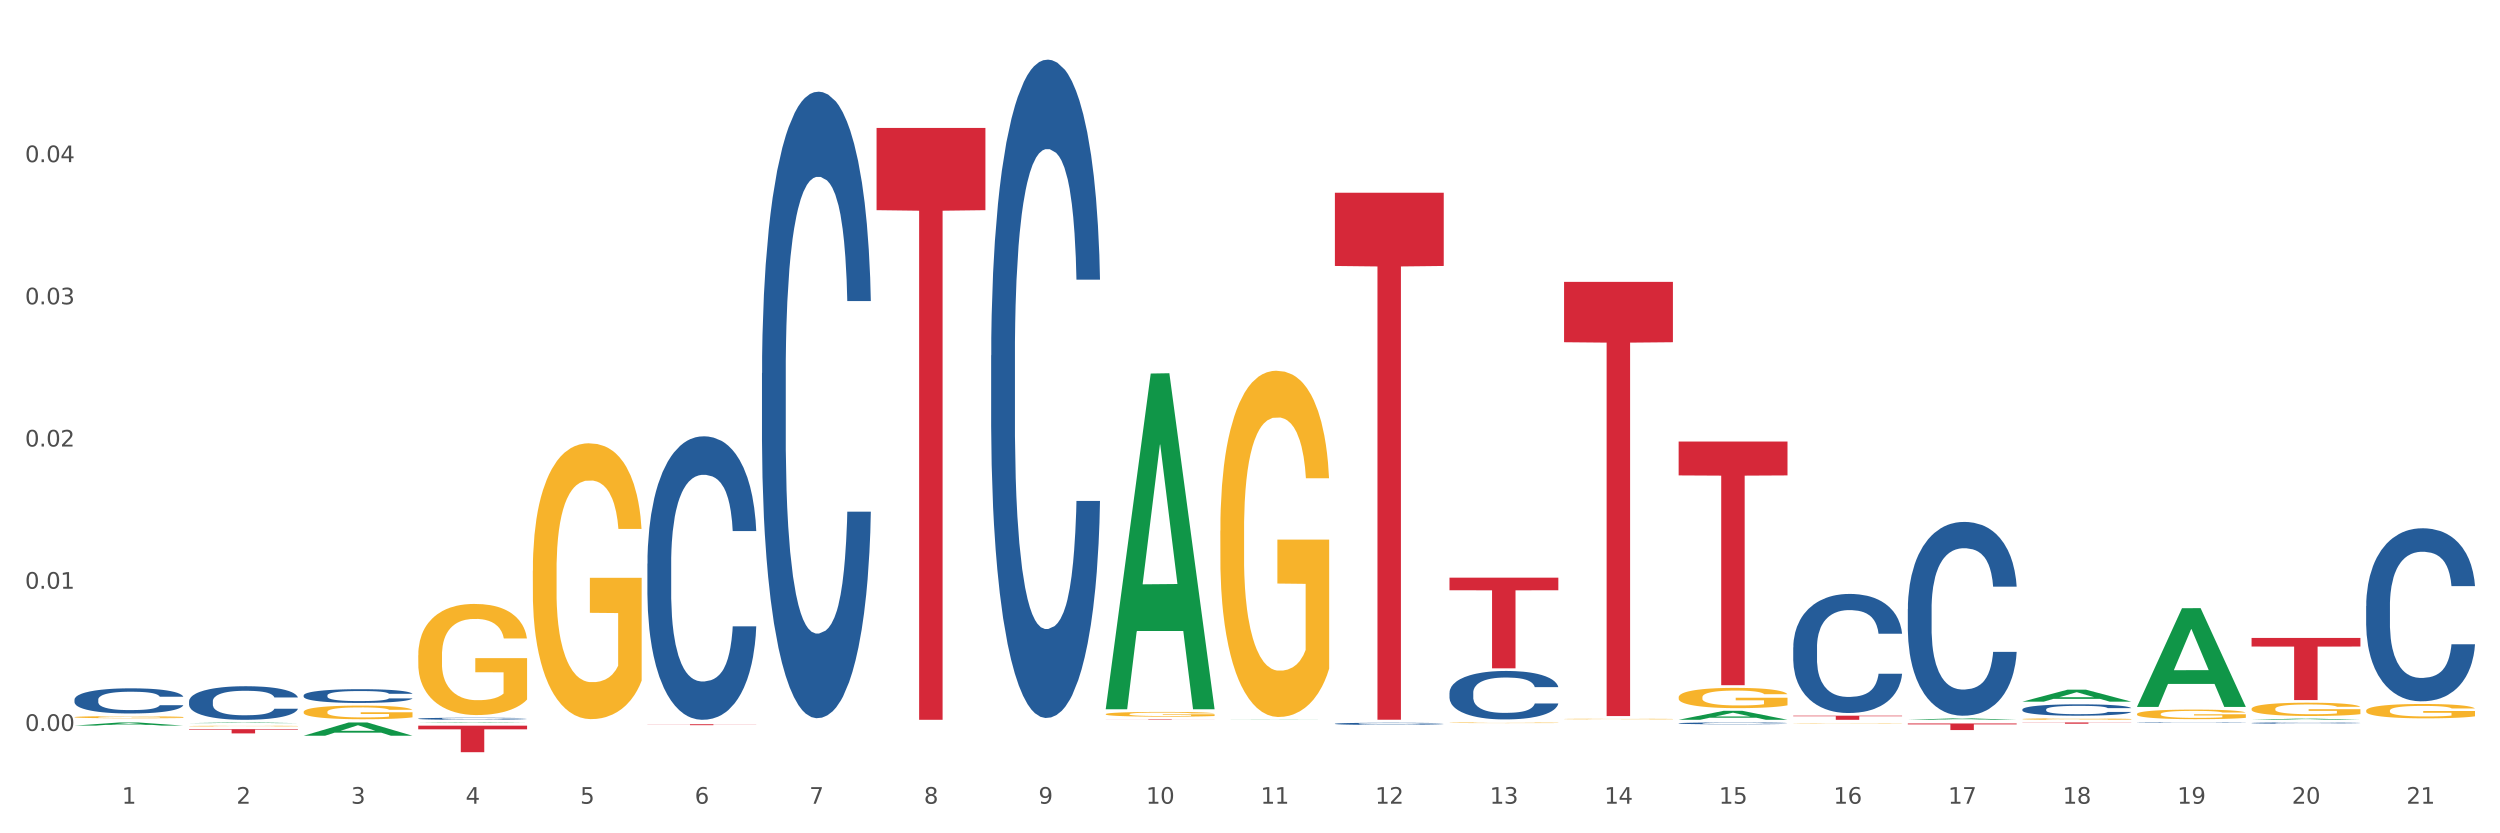 <?xml version="1.0" encoding="utf-8" standalone="no"?>
<!DOCTYPE svg PUBLIC "-//W3C//DTD SVG 1.1//EN"
  "http://www.w3.org/Graphics/SVG/1.1/DTD/svg11.dtd">
<svg xmlns:xlink="http://www.w3.org/1999/xlink" width="1080pt" height="360pt" viewBox="0 0 1080 360" xmlns="http://www.w3.org/2000/svg" version="1.1">
 <rect x="0" y="0" width="1080" height="360" fill="#333333" stroke="none"/>
 <defs>
  <style type="text/css">*{stroke-linejoin: round; stroke-linecap: butt}</style>
 </defs>
 <g id="figure_1">
  <g id="patch_1">
   <path d="M 0 360 
L 1080 360 
L 1080 0 
L 0 0 
z
" style="fill: #ffffff; stroke: #ffffff; stroke-linejoin: miter"/>
  </g>
  <g id="axes_1">
   <g id="matplotlib.axis_1">
    <g id="xtick_1">
     <g id="text_1">
      <!-- 1 -->
      <g style="fill: #4d4d4d" transform="translate(52.633 347.204) scale(0.096 -0.096)">
       <defs>
        <path id="DejaVuSans-31" d="M 794 531 
L 1825 531 
L 1825 4091 
L 703 3866 
L 703 4441 
L 1819 4666 
L 2450 4666 
L 2450 531 
L 3481 531 
L 3481 0 
L 794 0 
L 794 531 
z
" transform="scale(0.016)"/>
       </defs>
       <use xlink:href="#DejaVuSans-31"/>
      </g>
     </g>
    </g>
    <g id="xtick_2">
     <g id="text_2">
      <!-- 2 -->
      <g style="fill: #4d4d4d" transform="translate(102.133 347.204) scale(0.096 -0.096)">
       <defs>
        <path id="DejaVuSans-32" d="M 1228 531 
L 3431 531 
L 3431 0 
L 469 0 
L 469 531 
Q 828 903 1448 1529 
Q 2069 2156 2228 2338 
Q 2531 2678 2651 2914 
Q 2772 3150 2772 3378 
Q 2772 3750 2511 3984 
Q 2250 4219 1831 4219 
Q 1534 4219 1204 4116 
Q 875 4013 500 3803 
L 500 4441 
Q 881 4594 1212 4672 
Q 1544 4750 1819 4750 
Q 2544 4750 2975 4387 
Q 3406 4025 3406 3419 
Q 3406 3131 3298 2873 
Q 3191 2616 2906 2266 
Q 2828 2175 2409 1742 
Q 1991 1309 1228 531 
z
" transform="scale(0.016)"/>
       </defs>
       <use xlink:href="#DejaVuSans-32"/>
      </g>
     </g>
    </g>
    <g id="xtick_3">
     <g id="text_3">
      <!-- 3 -->
      <g style="fill: #4d4d4d" transform="translate(151.633 347.204) scale(0.096 -0.096)">
       <defs>
        <path id="DejaVuSans-33" d="M 2597 2516 
Q 3050 2419 3304 2112 
Q 3559 1806 3559 1356 
Q 3559 666 3084 287 
Q 2609 -91 1734 -91 
Q 1441 -91 1130 -33 
Q 819 25 488 141 
L 488 750 
Q 750 597 1062 519 
Q 1375 441 1716 441 
Q 2309 441 2620 675 
Q 2931 909 2931 1356 
Q 2931 1769 2642 2001 
Q 2353 2234 1838 2234 
L 1294 2234 
L 1294 2753 
L 1863 2753 
Q 2328 2753 2575 2939 
Q 2822 3125 2822 3475 
Q 2822 3834 2567 4026 
Q 2313 4219 1838 4219 
Q 1578 4219 1281 4162 
Q 984 4106 628 3988 
L 628 4550 
Q 988 4650 1302 4700 
Q 1616 4750 1894 4750 
Q 2613 4750 3031 4423 
Q 3450 4097 3450 3541 
Q 3450 3153 3228 2886 
Q 3006 2619 2597 2516 
z
" transform="scale(0.016)"/>
       </defs>
       <use xlink:href="#DejaVuSans-33"/>
      </g>
     </g>
    </g>
    <g id="xtick_4">
     <g id="text_4">
      <!-- 4 -->
      <g style="fill: #4d4d4d" transform="translate(201.133 347.204) scale(0.096 -0.096)">
       <defs>
        <path id="DejaVuSans-34" d="M 2419 4116 
L 825 1625 
L 2419 1625 
L 2419 4116 
z
M 2253 4666 
L 3047 4666 
L 3047 1625 
L 3713 1625 
L 3713 1100 
L 3047 1100 
L 3047 0 
L 2419 0 
L 2419 1100 
L 313 1100 
L 313 1709 
L 2253 4666 
z
" transform="scale(0.016)"/>
       </defs>
       <use xlink:href="#DejaVuSans-34"/>
      </g>
     </g>
    </g>
    <g id="xtick_5">
     <g id="text_5">
      <!-- 5 -->
      <g style="fill: #4d4d4d" transform="translate(250.633 347.204) scale(0.096 -0.096)">
       <defs>
        <path id="DejaVuSans-35" d="M 691 4666 
L 3169 4666 
L 3169 4134 
L 1269 4134 
L 1269 2991 
Q 1406 3038 1543 3061 
Q 1681 3084 1819 3084 
Q 2600 3084 3056 2656 
Q 3513 2228 3513 1497 
Q 3513 744 3044 326 
Q 2575 -91 1722 -91 
Q 1428 -91 1123 -41 
Q 819 9 494 109 
L 494 744 
Q 775 591 1075 516 
Q 1375 441 1709 441 
Q 2250 441 2565 725 
Q 2881 1009 2881 1497 
Q 2881 1984 2565 2268 
Q 2250 2553 1709 2553 
Q 1456 2553 1204 2497 
Q 953 2441 691 2322 
L 691 4666 
z
" transform="scale(0.016)"/>
       </defs>
       <use xlink:href="#DejaVuSans-35"/>
      </g>
     </g>
    </g>
    <g id="xtick_6">
     <g id="text_6">
      <!-- 6 -->
      <g style="fill: #4d4d4d" transform="translate(300.134 347.204) scale(0.096 -0.096)">
       <defs>
        <path id="DejaVuSans-36" d="M 2113 2584 
Q 1688 2584 1439 2293 
Q 1191 2003 1191 1497 
Q 1191 994 1439 701 
Q 1688 409 2113 409 
Q 2538 409 2786 701 
Q 3034 994 3034 1497 
Q 3034 2003 2786 2293 
Q 2538 2584 2113 2584 
z
M 3366 4563 
L 3366 3988 
Q 3128 4100 2886 4159 
Q 2644 4219 2406 4219 
Q 1781 4219 1451 3797 
Q 1122 3375 1075 2522 
Q 1259 2794 1537 2939 
Q 1816 3084 2150 3084 
Q 2853 3084 3261 2657 
Q 3669 2231 3669 1497 
Q 3669 778 3244 343 
Q 2819 -91 2113 -91 
Q 1303 -91 875 529 
Q 447 1150 447 2328 
Q 447 3434 972 4092 
Q 1497 4750 2381 4750 
Q 2619 4750 2861 4703 
Q 3103 4656 3366 4563 
z
" transform="scale(0.016)"/>
       </defs>
       <use xlink:href="#DejaVuSans-36"/>
      </g>
     </g>
    </g>
    <g id="xtick_7">
     <g id="text_7">
      <!-- 7 -->
      <g style="fill: #4d4d4d" transform="translate(349.634 347.204) scale(0.096 -0.096)">
       <defs>
        <path id="DejaVuSans-37" d="M 525 4666 
L 3525 4666 
L 3525 4397 
L 1831 0 
L 1172 0 
L 2766 4134 
L 525 4134 
L 525 4666 
z
" transform="scale(0.016)"/>
       </defs>
       <use xlink:href="#DejaVuSans-37"/>
      </g>
     </g>
    </g>
    <g id="xtick_8">
     <g id="text_8">
      <!-- 8 -->
      <g style="fill: #4d4d4d" transform="translate(399.134 347.204) scale(0.096 -0.096)">
       <defs>
        <path id="DejaVuSans-38" d="M 2034 2216 
Q 1584 2216 1326 1975 
Q 1069 1734 1069 1313 
Q 1069 891 1326 650 
Q 1584 409 2034 409 
Q 2484 409 2743 651 
Q 3003 894 3003 1313 
Q 3003 1734 2745 1975 
Q 2488 2216 2034 2216 
z
M 1403 2484 
Q 997 2584 770 2862 
Q 544 3141 544 3541 
Q 544 4100 942 4425 
Q 1341 4750 2034 4750 
Q 2731 4750 3128 4425 
Q 3525 4100 3525 3541 
Q 3525 3141 3298 2862 
Q 3072 2584 2669 2484 
Q 3125 2378 3379 2068 
Q 3634 1759 3634 1313 
Q 3634 634 3220 271 
Q 2806 -91 2034 -91 
Q 1263 -91 848 271 
Q 434 634 434 1313 
Q 434 1759 690 2068 
Q 947 2378 1403 2484 
z
M 1172 3481 
Q 1172 3119 1398 2916 
Q 1625 2713 2034 2713 
Q 2441 2713 2670 2916 
Q 2900 3119 2900 3481 
Q 2900 3844 2670 4047 
Q 2441 4250 2034 4250 
Q 1625 4250 1398 4047 
Q 1172 3844 1172 3481 
z
" transform="scale(0.016)"/>
       </defs>
       <use xlink:href="#DejaVuSans-38"/>
      </g>
     </g>
    </g>
    <g id="xtick_9">
     <g id="text_9">
      <!-- 9 -->
      <g style="fill: #4d4d4d" transform="translate(448.634 347.204) scale(0.096 -0.096)">
       <defs>
        <path id="DejaVuSans-39" d="M 703 97 
L 703 672 
Q 941 559 1184 500 
Q 1428 441 1663 441 
Q 2288 441 2617 861 
Q 2947 1281 2994 2138 
Q 2813 1869 2534 1725 
Q 2256 1581 1919 1581 
Q 1219 1581 811 2004 
Q 403 2428 403 3163 
Q 403 3881 828 4315 
Q 1253 4750 1959 4750 
Q 2769 4750 3195 4129 
Q 3622 3509 3622 2328 
Q 3622 1225 3098 567 
Q 2575 -91 1691 -91 
Q 1453 -91 1209 -44 
Q 966 3 703 97 
z
M 1959 2075 
Q 2384 2075 2632 2365 
Q 2881 2656 2881 3163 
Q 2881 3666 2632 3958 
Q 2384 4250 1959 4250 
Q 1534 4250 1286 3958 
Q 1038 3666 1038 3163 
Q 1038 2656 1286 2365 
Q 1534 2075 1959 2075 
z
" transform="scale(0.016)"/>
       </defs>
       <use xlink:href="#DejaVuSans-39"/>
      </g>
     </g>
    </g>
    <g id="xtick_10">
     <g id="text_10">
      <!-- 10 -->
      <g style="fill: #4d4d4d" transform="translate(495.079 347.204) scale(0.096 -0.096)">
       <defs>
        <path id="DejaVuSans-30" d="M 2034 4250 
Q 1547 4250 1301 3770 
Q 1056 3291 1056 2328 
Q 1056 1369 1301 889 
Q 1547 409 2034 409 
Q 2525 409 2770 889 
Q 3016 1369 3016 2328 
Q 3016 3291 2770 3770 
Q 2525 4250 2034 4250 
z
M 2034 4750 
Q 2819 4750 3233 4129 
Q 3647 3509 3647 2328 
Q 3647 1150 3233 529 
Q 2819 -91 2034 -91 
Q 1250 -91 836 529 
Q 422 1150 422 2328 
Q 422 3509 836 4129 
Q 1250 4750 2034 4750 
z
" transform="scale(0.016)"/>
       </defs>
       <use xlink:href="#DejaVuSans-31"/>
       <use xlink:href="#DejaVuSans-30" transform="translate(63.623 0)"/>
      </g>
     </g>
    </g>
    <g id="xtick_11">
     <g id="text_11">
      <!-- 11 -->
      <g style="fill: #4d4d4d" transform="translate(544.58 347.204) scale(0.096 -0.096)">
       <use xlink:href="#DejaVuSans-31"/>
       <use xlink:href="#DejaVuSans-31" transform="translate(63.623 0)"/>
      </g>
     </g>
    </g>
    <g id="xtick_12">
     <g id="text_12">
      <!-- 12 -->
      <g style="fill: #4d4d4d" transform="translate(594.08 347.204) scale(0.096 -0.096)">
       <use xlink:href="#DejaVuSans-31"/>
       <use xlink:href="#DejaVuSans-32" transform="translate(63.623 0)"/>
      </g>
     </g>
    </g>
    <g id="xtick_13">
     <g id="text_13">
      <!-- 13 -->
      <g style="fill: #4d4d4d" transform="translate(643.58 347.204) scale(0.096 -0.096)">
       <use xlink:href="#DejaVuSans-31"/>
       <use xlink:href="#DejaVuSans-33" transform="translate(63.623 0)"/>
      </g>
     </g>
    </g>
    <g id="xtick_14">
     <g id="text_14">
      <!-- 14 -->
      <g style="fill: #4d4d4d" transform="translate(693.08 347.204) scale(0.096 -0.096)">
       <use xlink:href="#DejaVuSans-31"/>
       <use xlink:href="#DejaVuSans-34" transform="translate(63.623 0)"/>
      </g>
     </g>
    </g>
    <g id="xtick_15">
     <g id="text_15">
      <!-- 15 -->
      <g style="fill: #4d4d4d" transform="translate(742.58 347.204) scale(0.096 -0.096)">
       <use xlink:href="#DejaVuSans-31"/>
       <use xlink:href="#DejaVuSans-35" transform="translate(63.623 0)"/>
      </g>
     </g>
    </g>
    <g id="xtick_16">
     <g id="text_16">
      <!-- 16 -->
      <g style="fill: #4d4d4d" transform="translate(792.08 347.204) scale(0.096 -0.096)">
       <use xlink:href="#DejaVuSans-31"/>
       <use xlink:href="#DejaVuSans-36" transform="translate(63.623 0)"/>
      </g>
     </g>
    </g>
    <g id="xtick_17">
     <g id="text_17">
      <!-- 17 -->
      <g style="fill: #4d4d4d" transform="translate(841.58 347.204) scale(0.096 -0.096)">
       <use xlink:href="#DejaVuSans-31"/>
       <use xlink:href="#DejaVuSans-37" transform="translate(63.623 0)"/>
      </g>
     </g>
    </g>
    <g id="xtick_18">
     <g id="text_18">
      <!-- 18 -->
      <g style="fill: #4d4d4d" transform="translate(891.08 347.204) scale(0.096 -0.096)">
       <use xlink:href="#DejaVuSans-31"/>
       <use xlink:href="#DejaVuSans-38" transform="translate(63.623 0)"/>
      </g>
     </g>
    </g>
    <g id="xtick_19">
     <g id="text_19">
      <!-- 19 -->
      <g style="fill: #4d4d4d" transform="translate(940.58 347.204) scale(0.096 -0.096)">
       <use xlink:href="#DejaVuSans-31"/>
       <use xlink:href="#DejaVuSans-39" transform="translate(63.623 0)"/>
      </g>
     </g>
    </g>
    <g id="xtick_20">
     <g id="text_20">
      <!-- 20 -->
      <g style="fill: #4d4d4d" transform="translate(990.08 347.204) scale(0.096 -0.096)">
       <use xlink:href="#DejaVuSans-32"/>
       <use xlink:href="#DejaVuSans-30" transform="translate(63.623 0)"/>
      </g>
     </g>
    </g>
    <g id="xtick_21">
     <g id="text_21">
      <!-- 21 -->
      <g style="fill: #4d4d4d" transform="translate(1039.58 347.204) scale(0.096 -0.096)">
       <use xlink:href="#DejaVuSans-32"/>
       <use xlink:href="#DejaVuSans-31" transform="translate(63.623 0)"/>
      </g>
     </g>
    </g>
    <g id="xtick_22"/>
    <g id="xtick_23"/>
    <g id="xtick_24"/>
    <g id="xtick_25"/>
    <g id="xtick_26"/>
    <g id="xtick_27"/>
    <g id="xtick_28"/>
    <g id="xtick_29"/>
    <g id="xtick_30"/>
    <g id="xtick_31"/>
    <g id="xtick_32"/>
    <g id="xtick_33"/>
    <g id="xtick_34"/>
    <g id="xtick_35"/>
    <g id="xtick_36"/>
    <g id="xtick_37"/>
    <g id="xtick_38"/>
    <g id="xtick_39"/>
    <g id="xtick_40"/>
    <g id="xtick_41"/>
   </g>
   <g id="matplotlib.axis_2">
    <g id="ytick_1">
     <g id="text_22">
      <!-- 0.00 -->
      <g style="fill: #4d4d4d" transform="translate(10.8 315.747) scale(0.096 -0.096)">
       <defs>
        <path id="DejaVuSans-2e" d="M 684 794 
L 1344 794 
L 1344 0 
L 684 0 
L 684 794 
z
" transform="scale(0.016)"/>
       </defs>
       <use xlink:href="#DejaVuSans-30"/>
       <use xlink:href="#DejaVuSans-2e" transform="translate(63.623 0)"/>
       <use xlink:href="#DejaVuSans-30" transform="translate(95.41 0)"/>
       <use xlink:href="#DejaVuSans-30" transform="translate(159.033 0)"/>
      </g>
     </g>
    </g>
    <g id="ytick_2">
     <g id="text_23">
      <!-- 0.01 -->
      <g style="fill: #4d4d4d" transform="translate(10.8 254.323) scale(0.096 -0.096)">
       <use xlink:href="#DejaVuSans-30"/>
       <use xlink:href="#DejaVuSans-2e" transform="translate(63.623 0)"/>
       <use xlink:href="#DejaVuSans-30" transform="translate(95.41 0)"/>
       <use xlink:href="#DejaVuSans-31" transform="translate(159.033 0)"/>
      </g>
     </g>
    </g>
    <g id="ytick_3">
     <g id="text_24">
      <!-- 0.02 -->
      <g style="fill: #4d4d4d" transform="translate(10.8 192.899) scale(0.096 -0.096)">
       <use xlink:href="#DejaVuSans-30"/>
       <use xlink:href="#DejaVuSans-2e" transform="translate(63.623 0)"/>
       <use xlink:href="#DejaVuSans-30" transform="translate(95.41 0)"/>
       <use xlink:href="#DejaVuSans-32" transform="translate(159.033 0)"/>
      </g>
     </g>
    </g>
    <g id="ytick_4">
     <g id="text_25">
      <!-- 0.03 -->
      <g style="fill: #4d4d4d" transform="translate(10.8 131.475) scale(0.096 -0.096)">
       <use xlink:href="#DejaVuSans-30"/>
       <use xlink:href="#DejaVuSans-2e" transform="translate(63.623 0)"/>
       <use xlink:href="#DejaVuSans-30" transform="translate(95.41 0)"/>
       <use xlink:href="#DejaVuSans-33" transform="translate(159.033 0)"/>
      </g>
     </g>
    </g>
    <g id="ytick_5">
     <g id="text_26">
      <!-- 0.04 -->
      <g style="fill: #4d4d4d" transform="translate(10.8 70.051) scale(0.096 -0.096)">
       <use xlink:href="#DejaVuSans-30"/>
       <use xlink:href="#DejaVuSans-2e" transform="translate(63.623 0)"/>
       <use xlink:href="#DejaVuSans-30" transform="translate(95.41 0)"/>
       <use xlink:href="#DejaVuSans-34" transform="translate(159.033 0)"/>
      </g>
     </g>
    </g>
    <g id="ytick_6"/>
    <g id="ytick_7"/>
    <g id="ytick_8"/>
    <g id="ytick_9"/>
    <g id="ytick_10"/>
   </g>
   <g id="PolyCollection_1">
    <path d="M 32.175 313.458 
L 32.223 313.457 
L 51.615 312.101 
L 59.663 312.1 
L 79.2 313.461 
L 69.892 313.461 
L 65.674 313.144 
L 45.652 313.144 
L 45.507 313.149 
L 41.435 313.461 
L 32.175 313.461 
L 32.175 313.458 
L 48.173 312.955 
L 63.153 312.954 
L 55.736 312.39 
L 55.639 312.388 
L 55.542 312.391 
L 48.125 312.954 
L 48.173 312.955 
L 32.175 313.458 
z
" clip-path="url(#p5b4916db3e)" style="fill: #109648"/>
    <path d="M 81.675 312.387 
L 81.723 312.387 
L 101.115 312.1 
L 109.163 312.1 
L 128.7 312.388 
L 119.392 312.388 
L 115.174 312.321 
L 95.152 312.321 
L 95.007 312.322 
L 90.935 312.388 
L 81.675 312.388 
L 81.675 312.387 
L 97.673 312.281 
L 112.653 312.28 
L 105.236 312.161 
L 105.139 312.161 
L 105.042 312.162 
L 97.625 312.28 
L 97.673 312.281 
L 81.675 312.387 
z
" clip-path="url(#p5b4916db3e)" style="fill: #109648"/>
    <path d="M 725.175 190.751 
L 772.2 190.751 
L 772.2 205.379 
L 753.702 205.478 
L 753.702 296.015 
L 743.562 296.015 
L 743.562 205.478 
L 725.175 205.379 
L 725.175 190.85 
L 725.175 190.751 
z
" clip-path="url(#p5b4916db3e)" style="fill: #d62839"/>
    <path d="M 774.675 309.173 
L 821.7 309.173 
L 821.7 309.421 
L 803.202 309.422 
L 803.202 310.955 
L 793.062 310.955 
L 793.062 309.422 
L 774.675 309.421 
L 774.675 309.175 
L 774.675 309.173 
z
" clip-path="url(#p5b4916db3e)" style="fill: #d62839"/>
    <path d="M 824.175 312.53 
L 871.2 312.53 
L 871.2 312.926 
L 852.702 312.929 
L 852.702 315.385 
L 842.562 315.385 
L 842.562 312.929 
L 824.175 312.926 
L 824.175 312.532 
L 824.175 312.53 
z
" clip-path="url(#p5b4916db3e)" style="fill: #d62839"/>
    <path d="M 131.175 317.83 
L 131.223 317.825 
L 150.615 312.105 
L 158.663 312.1 
L 178.2 317.841 
L 168.892 317.841 
L 164.674 316.504 
L 144.652 316.504 
L 144.507 316.526 
L 140.435 317.841 
L 131.175 317.841 
L 131.175 317.83 
L 147.173 315.706 
L 162.153 315.701 
L 154.736 313.324 
L 154.639 313.313 
L 154.542 313.329 
L 147.125 315.701 
L 147.173 315.706 
L 131.175 317.83 
z
" clip-path="url(#p5b4916db3e)" style="fill: #109648"/>
    <path d="M 180.675 312.331 
L 180.723 312.331 
L 200.115 312.1 
L 208.163 312.1 
L 227.7 312.332 
L 218.392 312.332 
L 214.174 312.278 
L 194.152 312.278 
L 194.007 312.279 
L 189.935 312.332 
L 180.675 312.332 
L 180.675 312.331 
L 196.673 312.245 
L 211.653 312.245 
L 204.236 312.149 
L 204.139 312.149 
L 204.042 312.15 
L 196.625 312.245 
L 196.673 312.245 
L 180.675 312.331 
z
" clip-path="url(#p5b4916db3e)" style="fill: #109648"/>
    <path d="M 477.675 306.134 
L 477.723 305.998 
L 497.115 161.366 
L 505.163 161.23 
L 524.7 306.407 
L 515.392 306.407 
L 511.174 272.6 
L 491.152 272.6 
L 491.007 273.146 
L 486.935 306.407 
L 477.675 306.407 
L 477.675 306.134 
L 493.673 252.425 
L 508.653 252.289 
L 501.236 192.174 
L 501.139 191.901 
L 501.042 192.31 
L 493.625 252.289 
L 493.673 252.425 
L 477.675 306.134 
z
" clip-path="url(#p5b4916db3e)" style="fill: #109648"/>
    <path d="M 923.175 305.319 
L 923.223 305.279 
L 942.615 262.751 
L 950.663 262.711 
L 970.2 305.399 
L 960.892 305.399 
L 956.674 295.458 
L 936.652 295.458 
L 936.507 295.619 
L 932.435 305.399 
L 923.175 305.399 
L 923.175 305.319 
L 939.173 289.526 
L 954.153 289.486 
L 946.736 271.809 
L 946.639 271.729 
L 946.542 271.849 
L 939.125 289.486 
L 939.173 289.526 
L 923.175 305.319 
z
" clip-path="url(#p5b4916db3e)" style="fill: #109648"/>
    <path d="M 527.175 310.954 
L 527.223 310.954 
L 546.615 310.89 
L 554.663 310.89 
L 574.2 310.955 
L 564.892 310.955 
L 560.674 310.94 
L 540.652 310.94 
L 540.507 310.94 
L 536.435 310.955 
L 527.175 310.955 
L 527.175 310.954 
L 543.173 310.931 
L 558.153 310.93 
L 550.736 310.904 
L 550.639 310.904 
L 550.542 310.904 
L 543.125 310.93 
L 543.173 310.931 
L 527.175 310.954 
z
" clip-path="url(#p5b4916db3e)" style="fill: #109648"/>
    <path d="M 725.175 310.947 
L 725.223 310.944 
L 744.615 307.072 
L 752.663 307.068 
L 772.2 310.955 
L 762.892 310.955 
L 758.674 310.05 
L 738.652 310.05 
L 738.507 310.064 
L 734.435 310.955 
L 725.175 310.955 
L 725.175 310.947 
L 741.173 309.51 
L 756.153 309.506 
L 748.736 307.897 
L 748.639 307.889 
L 748.542 307.9 
L 741.125 309.506 
L 741.173 309.51 
L 725.175 310.947 
z
" clip-path="url(#p5b4916db3e)" style="fill: #109648"/>
    <path d="M 824.175 310.953 
L 824.223 310.953 
L 843.615 310.344 
L 851.663 310.344 
L 871.2 310.955 
L 861.892 310.955 
L 857.674 310.812 
L 837.652 310.812 
L 837.507 310.815 
L 833.435 310.955 
L 824.175 310.955 
L 824.175 310.953 
L 840.173 310.727 
L 855.153 310.727 
L 847.736 310.474 
L 847.639 310.473 
L 847.542 310.474 
L 840.125 310.727 
L 840.173 310.727 
L 824.175 310.953 
z
" clip-path="url(#p5b4916db3e)" style="fill: #109648"/>
    <path d="M 972.675 310.954 
L 972.723 310.953 
L 992.115 310.454 
L 1000.163 310.453 
L 1019.7 310.955 
L 1010.392 310.955 
L 1006.174 310.838 
L 986.152 310.838 
L 986.007 310.84 
L 981.935 310.955 
L 972.675 310.955 
L 972.675 310.954 
L 988.673 310.768 
L 1003.653 310.768 
L 996.236 310.56 
L 996.139 310.559 
L 996.042 310.561 
L 988.625 310.768 
L 988.673 310.768 
L 972.675 310.954 
z
" clip-path="url(#p5b4916db3e)" style="fill: #109648"/>
    <path d="M 873.675 303.104 
L 873.723 303.099 
L 893.115 297.95 
L 901.163 297.945 
L 920.7 303.114 
L 911.392 303.114 
L 907.174 301.91 
L 887.152 301.91 
L 887.007 301.929 
L 882.935 303.114 
L 873.675 303.114 
L 873.675 303.104 
L 889.673 301.192 
L 904.653 301.187 
L 897.236 299.046 
L 897.139 299.037 
L 897.042 299.051 
L 889.625 301.187 
L 889.673 301.192 
L 873.675 303.104 
z
" clip-path="url(#p5b4916db3e)" style="fill: #109648"/>
    <path d="M 81.675 314.99 
L 128.7 314.99 
L 128.7 315.244 
L 110.202 315.246 
L 110.202 316.822 
L 100.062 316.822 
L 100.062 315.246 
L 81.675 315.244 
L 81.675 314.991 
L 81.675 314.99 
z
" clip-path="url(#p5b4916db3e)" style="fill: #d62839"/>
    <path d="M 180.675 313.477 
L 227.7 313.477 
L 227.7 315.071 
L 209.202 315.082 
L 209.202 324.95 
L 199.062 324.95 
L 199.062 315.082 
L 180.675 315.071 
L 180.675 313.488 
L 180.675 313.477 
z
" clip-path="url(#p5b4916db3e)" style="fill: #d62839"/>
    <path d="M 972.675 275.582 
L 1019.7 275.582 
L 1019.7 279.311 
L 1001.202 279.337 
L 1001.202 302.417 
L 991.062 302.417 
L 991.062 279.337 
L 972.675 279.311 
L 972.675 275.607 
L 972.675 275.582 
z
" clip-path="url(#p5b4916db3e)" style="fill: #d62839"/>
    <path d="M 873.675 312.1 
L 920.7 312.1 
L 920.7 312.176 
L 902.202 312.176 
L 902.202 312.646 
L 892.062 312.646 
L 892.062 312.176 
L 873.675 312.176 
L 873.675 312.1 
L 873.675 312.1 
z
" clip-path="url(#p5b4916db3e)" style="fill: #d62839"/>
    <path d="M 378.675 55.258 
L 425.7 55.258 
L 425.7 90.792 
L 407.202 91.032 
L 407.202 310.955 
L 397.062 310.955 
L 397.062 91.032 
L 378.675 90.792 
L 378.675 55.498 
L 378.675 55.258 
z
" clip-path="url(#p5b4916db3e)" style="fill: #d62839"/>
    <path d="M 477.675 310.75 
L 524.7 310.75 
L 524.7 310.778 
L 506.202 310.779 
L 506.202 310.955 
L 496.062 310.955 
L 496.062 310.779 
L 477.675 310.778 
L 477.675 310.75 
L 477.675 310.75 
z
" clip-path="url(#p5b4916db3e)" style="fill: #d62839"/>
    <path d="M 279.675 312.869 
L 326.7 312.869 
L 326.7 312.926 
L 308.202 312.926 
L 308.202 313.277 
L 298.062 313.277 
L 298.062 312.926 
L 279.675 312.926 
L 279.675 312.87 
L 279.675 312.869 
z
" clip-path="url(#p5b4916db3e)" style="fill: #d62839"/>
    <path d="M 774.675 312.413 
L 774.731 312.412 
L 774.731 312.407 
L 774.842 312.402 
L 775.397 312.39 
L 776.23 312.38 
L 776.84 312.374 
L 777.451 312.37 
L 778.173 312.366 
L 779.061 312.361 
L 780.671 312.355 
L 781.67 312.351 
L 782.892 312.348 
L 785.113 312.342 
L 786.723 312.34 
L 788.388 312.337 
L 791.109 312.334 
L 792.885 312.333 
L 794.773 312.332 
L 797.049 312.331 
L 798.77 312.331 
L 802.546 312.332 
L 805.766 312.333 
L 807.32 312.334 
L 809.319 312.336 
L 810.374 312.337 
L 812.095 312.34 
L 813.872 312.343 
L 815.093 312.346 
L 816.925 312.352 
L 818.313 312.357 
L 819.59 312.364 
L 820.256 312.369 
L 820.756 312.373 
L 821.2 312.378 
L 821.644 312.386 
L 811.651 312.386 
L 811.262 312.38 
L 810.652 312.375 
L 809.763 312.37 
L 808.986 312.367 
L 807.654 312.363 
L 806.432 312.36 
L 805.155 312.358 
L 803.601 312.356 
L 802.379 312.356 
L 800.658 312.355 
L 797.271 312.355 
L 794.995 312.356 
L 793.441 312.358 
L 792.441 312.36 
L 791.553 312.361 
L 790.554 312.363 
L 789.388 312.367 
L 788.555 312.37 
L 787.722 312.374 
L 787.056 312.378 
L 786.445 312.382 
L 785.945 312.387 
L 785.557 312.392 
L 785.224 312.398 
L 784.946 312.408 
L 784.946 312.43 
L 785.057 312.435 
L 785.335 312.442 
L 785.668 312.447 
L 786.223 312.453 
L 786.723 312.457 
L 787.667 312.462 
L 788.721 312.467 
L 789.554 312.47 
L 790.387 312.473 
L 791.831 312.476 
L 793.441 312.479 
L 794.829 312.481 
L 796.716 312.483 
L 797.993 312.483 
L 799.104 312.484 
L 801.824 312.484 
L 803.767 312.483 
L 805.932 312.482 
L 807.598 312.481 
L 808.986 312.479 
L 810.541 312.476 
L 811.54 312.473 
L 811.54 312.44 
L 799.326 312.439 
L 799.326 312.417 
L 821.7 312.417 
L 821.7 312.483 
L 820.756 312.486 
L 819.701 312.489 
L 818.591 312.492 
L 816.925 312.495 
L 814.927 312.498 
L 813.15 312.501 
L 811.262 312.503 
L 809.042 312.504 
L 806.155 312.506 
L 804.378 312.507 
L 802.157 312.507 
L 799.548 312.507 
L 797.271 312.507 
L 795.051 312.506 
L 792.719 312.505 
L 790.443 312.503 
L 788.721 312.5 
L 787 312.498 
L 785.168 312.494 
L 783.725 312.491 
L 782.614 312.488 
L 781.393 312.485 
L 780.06 312.48 
L 779.061 312.476 
L 778.173 312.471 
L 777.229 312.465 
L 776.563 312.46 
L 775.896 312.454 
L 775.508 312.449 
L 775.064 312.442 
L 774.731 312.432 
L 774.675 312.413 
z
" clip-path="url(#p5b4916db3e)" style="fill: #f7b32b"/>
    <path d="M 725.175 301.209 
L 725.231 301.201 
L 725.231 300.913 
L 725.342 300.665 
L 725.897 300.065 
L 726.73 299.569 
L 727.34 299.305 
L 727.951 299.089 
L 728.673 298.873 
L 729.561 298.648 
L 731.171 298.32 
L 732.17 298.152 
L 733.392 297.976 
L 735.613 297.72 
L 737.223 297.576 
L 738.888 297.456 
L 741.609 297.312 
L 743.385 297.248 
L 745.273 297.2 
L 747.549 297.168 
L 749.27 297.16 
L 753.046 297.184 
L 756.266 297.256 
L 757.82 297.312 
L 759.819 297.408 
L 760.874 297.472 
L 762.595 297.6 
L 764.372 297.768 
L 765.593 297.912 
L 767.425 298.184 
L 768.813 298.456 
L 770.09 298.792 
L 770.756 299.025 
L 771.256 299.241 
L 771.7 299.489 
L 772.144 299.881 
L 762.151 299.881 
L 761.762 299.601 
L 761.152 299.337 
L 760.263 299.081 
L 759.486 298.921 
L 758.154 298.72 
L 756.932 298.592 
L 755.655 298.496 
L 754.101 298.416 
L 752.879 298.376 
L 751.158 298.344 
L 747.771 298.352 
L 745.495 298.416 
L 743.941 298.496 
L 742.941 298.568 
L 742.053 298.648 
L 741.054 298.76 
L 739.888 298.929 
L 739.055 299.081 
L 738.222 299.273 
L 737.556 299.465 
L 736.945 299.689 
L 736.445 299.929 
L 736.057 300.177 
L 735.724 300.481 
L 735.446 300.985 
L 735.446 302.082 
L 735.557 302.33 
L 735.835 302.658 
L 736.168 302.906 
L 736.723 303.202 
L 737.223 303.402 
L 738.167 303.69 
L 739.221 303.93 
L 740.054 304.082 
L 740.887 304.21 
L 742.331 304.386 
L 743.941 304.53 
L 745.329 304.618 
L 747.216 304.698 
L 748.493 304.73 
L 749.604 304.746 
L 752.324 304.746 
L 754.267 304.722 
L 756.432 304.666 
L 758.098 304.594 
L 759.486 304.506 
L 761.041 304.362 
L 762.04 304.226 
L 762.04 302.554 
L 749.826 302.546 
L 749.826 301.433 
L 772.2 301.433 
L 772.2 304.698 
L 771.256 304.867 
L 770.201 305.019 
L 769.091 305.155 
L 767.425 305.323 
L 765.427 305.483 
L 763.65 305.595 
L 761.762 305.691 
L 759.542 305.779 
L 756.655 305.859 
L 754.878 305.891 
L 752.657 305.915 
L 750.048 305.923 
L 747.771 305.907 
L 745.551 305.867 
L 743.219 305.795 
L 740.943 305.691 
L 739.221 305.587 
L 737.5 305.459 
L 735.668 305.291 
L 734.225 305.131 
L 733.114 304.987 
L 731.893 304.802 
L 730.56 304.562 
L 729.561 304.346 
L 728.673 304.122 
L 727.729 303.834 
L 727.063 303.586 
L 726.396 303.274 
L 726.008 303.042 
L 725.564 302.682 
L 725.231 302.178 
L 725.175 301.209 
z
" clip-path="url(#p5b4916db3e)" style="fill: #f7b32b"/>
    <path d="M 675.675 310.615 
L 675.731 310.614 
L 675.731 310.605 
L 675.842 310.598 
L 676.397 310.579 
L 677.23 310.563 
L 677.84 310.555 
L 678.451 310.548 
L 679.173 310.542 
L 680.061 310.535 
L 681.671 310.524 
L 682.67 310.519 
L 683.892 310.514 
L 686.113 310.506 
L 687.723 310.501 
L 689.388 310.497 
L 692.109 310.493 
L 693.885 310.491 
L 695.773 310.489 
L 698.049 310.488 
L 699.77 310.488 
L 703.546 310.489 
L 706.766 310.491 
L 708.32 310.493 
L 710.319 310.496 
L 711.374 310.498 
L 713.095 310.502 
L 714.872 310.507 
L 716.093 310.512 
L 717.925 310.52 
L 719.313 310.529 
L 720.59 310.539 
L 721.256 310.546 
L 721.756 310.553 
L 722.2 310.561 
L 722.644 310.573 
L 712.651 310.573 
L 712.262 310.564 
L 711.652 310.556 
L 710.763 310.548 
L 709.986 310.543 
L 708.654 310.537 
L 707.432 310.533 
L 706.155 310.53 
L 704.601 310.527 
L 703.379 310.526 
L 701.658 310.525 
L 698.271 310.525 
L 695.995 310.527 
L 694.441 310.53 
L 693.441 310.532 
L 692.553 310.535 
L 691.554 310.538 
L 690.388 310.543 
L 689.555 310.548 
L 688.722 310.554 
L 688.056 310.56 
L 687.445 310.567 
L 686.945 310.575 
L 686.557 310.582 
L 686.224 310.592 
L 685.946 310.608 
L 685.946 310.642 
L 686.057 310.65 
L 686.335 310.66 
L 686.668 310.668 
L 687.223 310.677 
L 687.723 310.683 
L 688.667 310.692 
L 689.721 310.7 
L 690.554 310.704 
L 691.387 310.708 
L 692.831 310.714 
L 694.441 310.718 
L 695.829 310.721 
L 697.716 310.724 
L 698.993 310.725 
L 700.104 310.725 
L 702.824 310.725 
L 704.767 310.724 
L 706.932 310.723 
L 708.598 310.72 
L 709.986 310.718 
L 711.541 310.713 
L 712.54 310.709 
L 712.54 310.657 
L 700.326 310.656 
L 700.326 310.622 
L 722.7 310.622 
L 722.7 310.724 
L 721.756 310.729 
L 720.701 310.734 
L 719.591 310.738 
L 717.925 310.743 
L 715.927 310.748 
L 714.15 310.752 
L 712.262 310.755 
L 710.042 310.757 
L 707.155 310.76 
L 705.378 310.761 
L 703.157 310.762 
L 700.548 310.762 
L 698.271 310.761 
L 696.051 310.76 
L 693.719 310.758 
L 691.443 310.755 
L 689.721 310.751 
L 688 310.747 
L 686.168 310.742 
L 684.725 310.737 
L 683.614 310.733 
L 682.393 310.727 
L 681.06 310.719 
L 680.061 310.713 
L 679.173 310.706 
L 678.229 310.697 
L 677.563 310.689 
L 676.896 310.679 
L 676.508 310.672 
L 676.064 310.661 
L 675.731 310.645 
L 675.675 310.615 
z
" clip-path="url(#p5b4916db3e)" style="fill: #f7b32b"/>
    <path d="M 477.675 308.501 
L 477.731 308.499 
L 477.731 308.431 
L 477.842 308.373 
L 478.397 308.233 
L 479.23 308.116 
L 479.84 308.055 
L 480.451 308.004 
L 481.173 307.953 
L 482.061 307.901 
L 483.671 307.824 
L 484.67 307.785 
L 485.892 307.743 
L 488.113 307.683 
L 489.723 307.65 
L 491.388 307.622 
L 494.109 307.588 
L 495.885 307.573 
L 497.773 307.562 
L 500.049 307.554 
L 501.77 307.552 
L 505.546 307.558 
L 508.766 307.575 
L 510.32 307.588 
L 512.319 307.61 
L 513.374 307.625 
L 515.095 307.655 
L 516.872 307.695 
L 518.093 307.728 
L 519.925 307.792 
L 521.313 307.856 
L 522.59 307.935 
L 523.256 307.989 
L 523.756 308.04 
L 524.2 308.098 
L 524.644 308.189 
L 514.651 308.189 
L 514.262 308.124 
L 513.652 308.062 
L 512.763 308.002 
L 511.986 307.965 
L 510.654 307.918 
L 509.432 307.888 
L 508.155 307.865 
L 506.601 307.846 
L 505.379 307.837 
L 503.658 307.83 
L 500.271 307.831 
L 497.995 307.846 
L 496.441 307.865 
L 495.441 307.882 
L 494.553 307.901 
L 493.554 307.927 
L 492.388 307.966 
L 491.555 308.002 
L 490.722 308.047 
L 490.056 308.092 
L 489.445 308.145 
L 488.945 308.201 
L 488.557 308.259 
L 488.224 308.33 
L 487.946 308.448 
L 487.946 308.705 
L 488.057 308.763 
L 488.335 308.84 
L 488.668 308.898 
L 489.223 308.967 
L 489.723 309.014 
L 490.667 309.082 
L 491.721 309.138 
L 492.554 309.174 
L 493.387 309.204 
L 494.831 309.245 
L 496.441 309.279 
L 497.829 309.299 
L 499.716 309.318 
L 500.993 309.325 
L 502.104 309.329 
L 504.824 309.329 
L 506.767 309.323 
L 508.932 309.31 
L 510.598 309.294 
L 511.986 309.273 
L 513.541 309.239 
L 514.54 309.207 
L 514.54 308.816 
L 502.326 308.814 
L 502.326 308.553 
L 524.7 308.553 
L 524.7 309.318 
L 523.756 309.357 
L 522.701 309.393 
L 521.591 309.425 
L 519.925 309.464 
L 517.927 309.502 
L 516.15 309.528 
L 514.262 309.55 
L 512.042 309.571 
L 509.155 309.59 
L 507.378 309.597 
L 505.157 309.603 
L 502.548 309.605 
L 500.271 309.601 
L 498.051 309.592 
L 495.719 309.575 
L 493.443 309.55 
L 491.721 309.526 
L 490 309.496 
L 488.168 309.457 
L 486.725 309.419 
L 485.614 309.385 
L 484.393 309.342 
L 483.06 309.286 
L 482.061 309.235 
L 481.173 309.183 
L 480.229 309.115 
L 479.563 309.057 
L 478.896 308.984 
L 478.508 308.93 
L 478.064 308.846 
L 477.731 308.727 
L 477.675 308.501 
z
" clip-path="url(#p5b4916db3e)" style="fill: #f7b32b"/>
    <path d="M 527.175 229.279 
L 527.231 229.142 
L 527.231 224.224 
L 527.342 219.989 
L 527.897 209.743 
L 528.73 201.273 
L 529.34 196.765 
L 529.951 193.076 
L 530.673 189.388 
L 531.561 185.562 
L 533.171 179.961 
L 534.17 177.092 
L 535.392 174.087 
L 537.613 169.715 
L 539.223 167.256 
L 540.888 165.207 
L 543.609 162.748 
L 545.385 161.655 
L 547.273 160.835 
L 549.549 160.289 
L 551.27 160.152 
L 555.046 160.562 
L 558.266 161.792 
L 559.82 162.748 
L 561.819 164.387 
L 562.874 165.48 
L 564.595 167.666 
L 566.372 170.535 
L 567.593 172.994 
L 569.425 177.639 
L 570.813 182.284 
L 572.09 188.021 
L 572.756 191.983 
L 573.256 195.672 
L 573.7 199.907 
L 574.144 206.601 
L 564.151 206.601 
L 563.762 201.819 
L 563.152 197.311 
L 562.263 192.94 
L 561.486 190.207 
L 560.154 186.792 
L 558.932 184.606 
L 557.655 182.967 
L 556.101 181.601 
L 554.879 180.918 
L 553.158 180.371 
L 549.771 180.508 
L 547.495 181.601 
L 545.941 182.967 
L 544.941 184.196 
L 544.053 185.562 
L 543.054 187.475 
L 541.888 190.344 
L 541.055 192.94 
L 540.222 196.218 
L 539.556 199.497 
L 538.945 203.322 
L 538.445 207.421 
L 538.057 211.656 
L 537.724 216.847 
L 537.446 225.454 
L 537.446 244.17 
L 537.557 248.405 
L 537.835 254.006 
L 538.168 258.241 
L 538.723 263.296 
L 539.223 266.711 
L 540.167 271.629 
L 541.221 275.728 
L 542.054 278.323 
L 542.887 280.509 
L 544.331 283.515 
L 545.941 285.974 
L 547.329 287.476 
L 549.216 288.843 
L 550.493 289.389 
L 551.604 289.662 
L 554.324 289.662 
L 556.267 289.252 
L 558.432 288.296 
L 560.098 287.067 
L 561.486 285.564 
L 563.041 283.105 
L 564.04 280.782 
L 564.04 252.23 
L 551.826 252.093 
L 551.826 233.104 
L 574.2 233.104 
L 574.2 288.843 
L 573.256 291.711 
L 572.201 294.307 
L 571.091 296.63 
L 569.425 299.498 
L 567.427 302.231 
L 565.65 304.143 
L 563.762 305.783 
L 561.542 307.285 
L 558.655 308.652 
L 556.878 309.198 
L 554.657 309.608 
L 552.048 309.744 
L 549.771 309.471 
L 547.551 308.788 
L 545.219 307.559 
L 542.943 305.783 
L 541.221 304.007 
L 539.5 301.821 
L 537.668 298.952 
L 536.225 296.22 
L 535.114 293.761 
L 533.893 290.619 
L 532.56 286.52 
L 531.561 282.832 
L 530.673 279.006 
L 529.729 274.088 
L 529.063 269.853 
L 528.396 264.525 
L 528.008 260.563 
L 527.564 254.416 
L 527.231 245.809 
L 527.175 229.279 
z
" clip-path="url(#p5b4916db3e)" style="fill: #f7b32b"/>
    <path d="M 972.675 312.339 
L 972.731 312.339 
L 972.731 312.325 
L 972.897 312.307 
L 973.509 312.273 
L 974.287 312.247 
L 975.621 312.217 
L 976.344 312.204 
L 977.289 312.19 
L 979.234 312.167 
L 981.457 312.148 
L 983.014 312.137 
L 984.181 312.13 
L 986.794 312.118 
L 988.294 312.113 
L 989.851 312.108 
L 991.185 312.105 
L 993.408 312.102 
L 995.187 312.1 
L 997.244 312.1 
L 998.967 312.1 
L 1001.246 312.102 
L 1004.581 312.108 
L 1005.859 312.112 
L 1007.582 312.117 
L 1009.361 312.125 
L 1010.806 312.133 
L 1012.474 312.144 
L 1014.197 312.159 
L 1015.865 312.177 
L 1017.032 312.194 
L 1017.977 312.212 
L 1018.811 312.234 
L 1019.422 312.258 
L 1019.7 312.278 
L 1009.528 312.278 
L 1009.25 312.26 
L 1008.694 312.24 
L 1008.138 312.227 
L 1007.527 312.217 
L 1006.582 312.204 
L 1005.748 312.197 
L 1004.359 312.187 
L 1003.08 312.182 
L 1002.024 312.178 
L 1000.745 312.175 
L 998.022 312.172 
L 996.076 312.172 
L 994.853 312.173 
L 993.353 312.176 
L 992.074 312.179 
L 990.573 312.185 
L 989.406 312.191 
L 988.239 312.2 
L 987.572 312.205 
L 986.571 312.216 
L 985.904 312.225 
L 985.015 312.24 
L 984.515 312.251 
L 983.625 312.278 
L 983.236 312.299 
L 983.069 312.313 
L 982.958 312.328 
L 982.958 312.404 
L 983.292 312.438 
L 983.57 312.453 
L 984.014 312.469 
L 984.848 312.491 
L 986.071 312.512 
L 987.349 312.527 
L 988.406 312.536 
L 989.406 312.543 
L 990.407 312.548 
L 991.63 312.553 
L 992.63 312.556 
L 994.131 312.559 
L 995.91 312.56 
L 997.299 312.56 
L 1000.134 312.558 
L 1001.413 312.555 
L 1002.635 312.552 
L 1003.969 312.547 
L 1005.026 312.541 
L 1005.637 312.537 
L 1006.638 312.527 
L 1007.416 312.518 
L 1008.083 312.506 
L 1008.527 312.497 
L 1009.028 312.482 
L 1009.417 312.466 
L 1009.528 312.457 
L 1019.7 312.457 
L 1019.478 312.474 
L 1019.089 312.491 
L 1018.31 312.514 
L 1017.699 312.527 
L 1016.754 312.543 
L 1015.753 312.557 
L 1014.364 312.572 
L 1013.085 312.583 
L 1011.751 312.593 
L 1010.306 312.602 
L 1007.694 312.614 
L 1006.749 312.617 
L 1004.748 312.623 
L 1003.191 312.626 
L 1000.912 312.63 
L 998.578 312.632 
L 996.132 312.632 
L 993.964 312.631 
L 991.574 312.628 
L 990.073 312.625 
L 988.406 312.621 
L 986.46 312.614 
L 984.626 312.606 
L 982.903 312.596 
L 981.291 312.585 
L 979.79 312.572 
L 977.844 312.552 
L 976.399 312.531 
L 975.343 312.512 
L 974.62 312.496 
L 973.898 312.476 
L 973.509 312.462 
L 972.897 312.428 
L 972.675 312.396 
L 972.675 312.339 
z
" clip-path="url(#p5b4916db3e)" style="fill: #255c99"/>
    <path d="M 923.175 312.208 
L 923.231 312.208 
L 923.231 312.202 
L 923.397 312.193 
L 924.009 312.178 
L 924.787 312.166 
L 926.121 312.153 
L 926.844 312.147 
L 927.789 312.141 
L 929.734 312.13 
L 931.957 312.121 
L 933.514 312.117 
L 934.681 312.114 
L 937.294 312.108 
L 938.794 312.106 
L 940.351 312.104 
L 941.685 312.102 
L 943.908 312.101 
L 945.687 312.1 
L 947.744 312.1 
L 949.467 312.1 
L 951.746 312.101 
L 955.081 312.104 
L 956.359 312.105 
L 958.082 312.108 
L 959.861 312.111 
L 961.306 312.115 
L 962.974 312.12 
L 964.697 312.127 
L 966.365 312.135 
L 967.532 312.143 
L 968.477 312.151 
L 969.311 312.161 
L 969.922 312.171 
L 970.2 312.18 
L 960.028 312.18 
L 959.75 312.172 
L 959.194 312.163 
L 958.638 312.158 
L 958.027 312.153 
L 957.082 312.147 
L 956.248 312.144 
L 954.859 312.14 
L 953.58 312.137 
L 952.524 312.135 
L 951.245 312.134 
L 948.522 312.133 
L 946.576 312.133 
L 945.353 312.133 
L 943.853 312.134 
L 942.574 312.136 
L 941.073 312.138 
L 939.906 312.141 
L 938.739 312.145 
L 938.072 312.148 
L 937.071 312.152 
L 936.404 312.156 
L 935.515 312.163 
L 935.015 312.168 
L 934.125 312.181 
L 933.736 312.19 
L 933.569 312.196 
L 933.458 312.203 
L 933.458 312.237 
L 933.792 312.253 
L 934.07 312.259 
L 934.514 312.267 
L 935.348 312.277 
L 936.571 312.286 
L 937.849 312.293 
L 938.906 312.297 
L 939.906 312.3 
L 940.907 312.302 
L 942.13 312.305 
L 943.13 312.306 
L 944.631 312.307 
L 946.41 312.308 
L 947.799 312.308 
L 950.634 312.307 
L 951.913 312.306 
L 953.135 312.304 
L 954.469 312.302 
L 955.526 312.299 
L 956.137 312.297 
L 957.138 312.293 
L 957.916 312.289 
L 958.583 312.284 
L 959.027 312.279 
L 959.528 312.273 
L 959.917 312.265 
L 960.028 312.261 
L 970.2 312.261 
L 969.978 312.269 
L 969.589 312.277 
L 968.81 312.287 
L 968.199 312.293 
L 967.254 312.3 
L 966.253 312.306 
L 964.864 312.313 
L 963.585 312.318 
L 962.251 312.323 
L 960.806 312.327 
L 958.194 312.332 
L 957.249 312.334 
L 955.248 312.336 
L 953.691 312.338 
L 951.412 312.339 
L 949.078 312.34 
L 946.632 312.34 
L 944.464 312.34 
L 942.074 312.339 
L 940.573 312.337 
L 938.906 312.335 
L 936.96 312.332 
L 935.126 312.329 
L 933.403 312.324 
L 931.791 312.319 
L 930.29 312.313 
L 928.344 312.304 
L 926.899 312.295 
L 925.843 312.286 
L 925.12 312.279 
L 924.398 312.27 
L 924.009 312.263 
L 923.397 312.248 
L 923.175 312.234 
L 923.175 312.208 
z
" clip-path="url(#p5b4916db3e)" style="fill: #255c99"/>
    <path d="M 1022.175 306.988 
L 1022.231 306.982 
L 1022.231 306.778 
L 1022.342 306.602 
L 1022.897 306.177 
L 1023.73 305.826 
L 1024.34 305.639 
L 1024.951 305.486 
L 1025.673 305.333 
L 1026.561 305.174 
L 1028.171 304.942 
L 1029.17 304.822 
L 1030.392 304.698 
L 1032.613 304.516 
L 1034.223 304.414 
L 1035.888 304.329 
L 1038.609 304.227 
L 1040.385 304.182 
L 1042.273 304.148 
L 1044.549 304.125 
L 1046.27 304.12 
L 1050.046 304.137 
L 1053.266 304.188 
L 1054.82 304.227 
L 1056.819 304.295 
L 1057.874 304.341 
L 1059.595 304.431 
L 1061.372 304.55 
L 1062.593 304.652 
L 1064.425 304.845 
L 1065.813 305.038 
L 1067.09 305.276 
L 1067.756 305.44 
L 1068.256 305.593 
L 1068.7 305.769 
L 1069.144 306.047 
L 1059.151 306.047 
L 1058.762 305.849 
L 1058.152 305.661 
L 1057.263 305.48 
L 1056.486 305.367 
L 1055.154 305.225 
L 1053.932 305.134 
L 1052.655 305.066 
L 1051.101 305.01 
L 1049.879 304.981 
L 1048.158 304.959 
L 1044.771 304.964 
L 1042.495 305.01 
L 1040.941 305.066 
L 1039.941 305.117 
L 1039.053 305.174 
L 1038.054 305.253 
L 1036.888 305.372 
L 1036.055 305.48 
L 1035.222 305.616 
L 1034.556 305.752 
L 1033.945 305.911 
L 1033.445 306.081 
L 1033.057 306.257 
L 1032.724 306.472 
L 1032.446 306.829 
L 1032.446 307.606 
L 1032.557 307.782 
L 1032.835 308.014 
L 1033.168 308.19 
L 1033.723 308.399 
L 1034.223 308.541 
L 1035.167 308.745 
L 1036.221 308.915 
L 1037.054 309.023 
L 1037.887 309.114 
L 1039.331 309.238 
L 1040.941 309.341 
L 1042.329 309.403 
L 1044.216 309.46 
L 1045.493 309.482 
L 1046.604 309.494 
L 1049.324 309.494 
L 1051.267 309.477 
L 1053.432 309.437 
L 1055.098 309.386 
L 1056.486 309.324 
L 1058.041 309.221 
L 1059.04 309.125 
L 1059.04 307.94 
L 1046.826 307.935 
L 1046.826 307.147 
L 1069.2 307.147 
L 1069.2 309.46 
L 1068.256 309.579 
L 1067.201 309.686 
L 1066.091 309.783 
L 1064.425 309.902 
L 1062.427 310.015 
L 1060.65 310.094 
L 1058.762 310.162 
L 1056.542 310.225 
L 1053.655 310.282 
L 1051.878 310.304 
L 1049.657 310.321 
L 1047.048 310.327 
L 1044.771 310.316 
L 1042.551 310.287 
L 1040.219 310.236 
L 1037.943 310.162 
L 1036.221 310.089 
L 1034.5 309.998 
L 1032.668 309.879 
L 1031.225 309.766 
L 1030.114 309.664 
L 1028.893 309.533 
L 1027.56 309.363 
L 1026.561 309.21 
L 1025.673 309.051 
L 1024.729 308.847 
L 1024.063 308.672 
L 1023.396 308.451 
L 1023.008 308.286 
L 1022.564 308.031 
L 1022.231 307.674 
L 1022.175 306.988 
z
" clip-path="url(#p5b4916db3e)" style="fill: #f7b32b"/>
    <path d="M 972.675 306.217 
L 972.731 306.212 
L 972.731 306.023 
L 972.842 305.861 
L 973.397 305.467 
L 974.23 305.142 
L 974.84 304.969 
L 975.451 304.827 
L 976.173 304.685 
L 977.061 304.538 
L 978.671 304.323 
L 979.67 304.213 
L 980.892 304.098 
L 983.113 303.93 
L 984.723 303.835 
L 986.388 303.757 
L 989.109 303.662 
L 990.885 303.62 
L 992.773 303.589 
L 995.049 303.568 
L 996.77 303.563 
L 1000.546 303.578 
L 1003.766 303.625 
L 1005.32 303.662 
L 1007.319 303.725 
L 1008.374 303.767 
L 1010.095 303.851 
L 1011.872 303.961 
L 1013.093 304.056 
L 1014.925 304.234 
L 1016.313 304.413 
L 1017.59 304.633 
L 1018.256 304.785 
L 1018.756 304.927 
L 1019.2 305.089 
L 1019.644 305.346 
L 1009.651 305.346 
L 1009.262 305.163 
L 1008.652 304.99 
L 1007.763 304.822 
L 1006.986 304.717 
L 1005.654 304.586 
L 1004.432 304.502 
L 1003.155 304.439 
L 1001.601 304.386 
L 1000.379 304.36 
L 998.658 304.339 
L 995.271 304.344 
L 992.995 304.386 
L 991.441 304.439 
L 990.441 304.486 
L 989.553 304.538 
L 988.554 304.612 
L 987.388 304.722 
L 986.555 304.822 
L 985.722 304.948 
L 985.056 305.074 
L 984.445 305.221 
L 983.945 305.378 
L 983.557 305.541 
L 983.224 305.74 
L 982.946 306.071 
L 982.946 306.789 
L 983.057 306.952 
L 983.335 307.167 
L 983.668 307.33 
L 984.223 307.524 
L 984.723 307.655 
L 985.667 307.844 
L 986.721 308.001 
L 987.554 308.101 
L 988.387 308.185 
L 989.831 308.3 
L 991.441 308.395 
L 992.829 308.453 
L 994.716 308.505 
L 995.993 308.526 
L 997.104 308.537 
L 999.824 308.537 
L 1001.767 308.521 
L 1003.932 308.484 
L 1005.598 308.437 
L 1006.986 308.379 
L 1008.541 308.285 
L 1009.54 308.196 
L 1009.54 307.099 
L 997.326 307.094 
L 997.326 306.364 
L 1019.7 306.364 
L 1019.7 308.505 
L 1018.756 308.615 
L 1017.701 308.715 
L 1016.591 308.804 
L 1014.925 308.914 
L 1012.927 309.019 
L 1011.15 309.093 
L 1009.262 309.156 
L 1007.042 309.213 
L 1004.155 309.266 
L 1002.378 309.287 
L 1000.157 309.303 
L 997.548 309.308 
L 995.271 309.297 
L 993.051 309.271 
L 990.719 309.224 
L 988.443 309.156 
L 986.721 309.088 
L 985 309.004 
L 983.168 308.893 
L 981.725 308.788 
L 980.614 308.694 
L 979.393 308.573 
L 978.06 308.416 
L 977.061 308.274 
L 976.173 308.127 
L 975.229 307.938 
L 974.563 307.776 
L 973.896 307.571 
L 973.508 307.419 
L 973.064 307.183 
L 972.731 306.852 
L 972.675 306.217 
z
" clip-path="url(#p5b4916db3e)" style="fill: #f7b32b"/>
    <path d="M 923.175 308.456 
L 923.231 308.453 
L 923.231 308.317 
L 923.342 308.199 
L 923.897 307.916 
L 924.73 307.682 
L 925.34 307.557 
L 925.951 307.455 
L 926.673 307.353 
L 927.561 307.247 
L 929.171 307.092 
L 930.17 307.013 
L 931.392 306.93 
L 933.613 306.809 
L 935.223 306.741 
L 936.888 306.684 
L 939.609 306.616 
L 941.385 306.586 
L 943.273 306.563 
L 945.549 306.548 
L 947.27 306.544 
L 951.046 306.556 
L 954.266 306.59 
L 955.82 306.616 
L 957.819 306.661 
L 958.874 306.692 
L 960.595 306.752 
L 962.372 306.831 
L 963.593 306.899 
L 965.425 307.028 
L 966.813 307.156 
L 968.09 307.315 
L 968.756 307.425 
L 969.256 307.527 
L 969.7 307.644 
L 970.144 307.829 
L 960.151 307.829 
L 959.762 307.697 
L 959.152 307.572 
L 958.263 307.451 
L 957.486 307.376 
L 956.154 307.281 
L 954.932 307.221 
L 953.655 307.175 
L 952.101 307.138 
L 950.879 307.119 
L 949.158 307.104 
L 945.771 307.107 
L 943.495 307.138 
L 941.941 307.175 
L 940.941 307.209 
L 940.053 307.247 
L 939.054 307.3 
L 937.888 307.379 
L 937.055 307.451 
L 936.222 307.542 
L 935.556 307.633 
L 934.945 307.738 
L 934.445 307.852 
L 934.057 307.969 
L 933.724 308.112 
L 933.446 308.351 
L 933.446 308.868 
L 933.557 308.985 
L 933.835 309.14 
L 934.168 309.257 
L 934.723 309.397 
L 935.223 309.492 
L 936.167 309.628 
L 937.221 309.741 
L 938.054 309.813 
L 938.887 309.873 
L 940.331 309.956 
L 941.941 310.025 
L 943.329 310.066 
L 945.216 310.104 
L 946.493 310.119 
L 947.604 310.127 
L 950.324 310.127 
L 952.267 310.115 
L 954.432 310.089 
L 956.098 310.055 
L 957.486 310.013 
L 959.041 309.945 
L 960.04 309.881 
L 960.04 309.091 
L 947.826 309.087 
L 947.826 308.562 
L 970.2 308.562 
L 970.2 310.104 
L 969.256 310.183 
L 968.201 310.255 
L 967.091 310.319 
L 965.425 310.399 
L 963.427 310.474 
L 961.65 310.527 
L 959.762 310.572 
L 957.542 310.614 
L 954.655 310.652 
L 952.878 310.667 
L 950.657 310.678 
L 948.048 310.682 
L 945.771 310.674 
L 943.551 310.656 
L 941.219 310.622 
L 938.943 310.572 
L 937.221 310.523 
L 935.5 310.463 
L 933.668 310.383 
L 932.225 310.308 
L 931.114 310.24 
L 929.893 310.153 
L 928.56 310.04 
L 927.561 309.938 
L 926.673 309.832 
L 925.729 309.696 
L 925.063 309.579 
L 924.396 309.431 
L 924.008 309.322 
L 923.564 309.152 
L 923.231 308.914 
L 923.175 308.456 
z
" clip-path="url(#p5b4916db3e)" style="fill: #f7b32b"/>
    <path d="M 873.675 310.623 
L 873.731 310.623 
L 873.731 310.602 
L 873.842 310.585 
L 874.397 310.543 
L 875.23 310.508 
L 875.84 310.489 
L 876.451 310.474 
L 877.173 310.459 
L 878.061 310.443 
L 879.671 310.42 
L 880.67 310.408 
L 881.892 310.396 
L 884.113 310.378 
L 885.723 310.368 
L 887.388 310.359 
L 890.109 310.349 
L 891.885 310.345 
L 893.773 310.341 
L 896.049 310.339 
L 897.77 310.339 
L 901.546 310.34 
L 904.766 310.345 
L 906.32 310.349 
L 908.319 310.356 
L 909.374 310.361 
L 911.095 310.37 
L 912.872 310.381 
L 914.093 310.391 
L 915.925 310.411 
L 917.313 310.43 
L 918.59 310.453 
L 919.256 310.47 
L 919.756 310.485 
L 920.2 310.502 
L 920.644 310.53 
L 910.651 310.53 
L 910.262 310.51 
L 909.652 310.492 
L 908.763 310.474 
L 907.986 310.462 
L 906.654 310.448 
L 905.432 310.439 
L 904.155 310.433 
L 902.601 310.427 
L 901.379 310.424 
L 899.658 310.422 
L 896.271 310.422 
L 893.995 310.427 
L 892.441 310.433 
L 891.441 310.438 
L 890.553 310.443 
L 889.554 310.451 
L 888.388 310.463 
L 887.555 310.474 
L 886.722 310.487 
L 886.056 310.501 
L 885.445 310.516 
L 884.945 310.533 
L 884.557 310.551 
L 884.224 310.572 
L 883.946 310.607 
L 883.946 310.685 
L 884.057 310.702 
L 884.335 310.725 
L 884.668 310.743 
L 885.223 310.763 
L 885.723 310.777 
L 886.667 310.798 
L 887.721 310.815 
L 888.554 310.825 
L 889.387 310.834 
L 890.831 310.847 
L 892.441 310.857 
L 893.829 310.863 
L 895.716 310.869 
L 896.993 310.871 
L 898.104 310.872 
L 900.824 310.872 
L 902.767 310.87 
L 904.932 310.866 
L 906.598 310.861 
L 907.986 310.855 
L 909.541 310.845 
L 910.54 310.835 
L 910.54 310.718 
L 898.326 310.717 
L 898.326 310.639 
L 920.7 310.639 
L 920.7 310.869 
L 919.756 310.88 
L 918.701 310.891 
L 917.591 310.901 
L 915.925 310.912 
L 913.927 310.924 
L 912.15 310.932 
L 910.262 310.938 
L 908.042 310.944 
L 905.155 310.95 
L 903.378 310.952 
L 901.157 310.954 
L 898.548 310.955 
L 896.271 310.953 
L 894.051 310.951 
L 891.719 310.946 
L 889.443 310.938 
L 887.721 310.931 
L 886 310.922 
L 884.168 310.91 
L 882.725 310.899 
L 881.614 310.889 
L 880.393 310.876 
L 879.06 310.859 
L 878.061 310.844 
L 877.173 310.828 
L 876.229 310.808 
L 875.563 310.79 
L 874.896 310.768 
L 874.508 310.752 
L 874.064 310.727 
L 873.731 310.691 
L 873.675 310.623 
z
" clip-path="url(#p5b4916db3e)" style="fill: #f7b32b"/>
    <path d="M 725.175 312.461 
L 725.231 312.461 
L 725.231 312.44 
L 725.397 312.412 
L 726.009 312.361 
L 726.787 312.322 
L 728.121 312.276 
L 728.844 312.257 
L 729.789 312.236 
L 731.734 312.201 
L 733.957 312.172 
L 735.514 312.156 
L 736.681 312.146 
L 739.294 312.127 
L 740.794 312.119 
L 742.351 312.112 
L 743.685 312.108 
L 745.908 312.103 
L 747.687 312.101 
L 749.744 312.1 
L 751.467 312.101 
L 753.746 312.104 
L 757.081 312.112 
L 758.359 312.118 
L 760.082 312.126 
L 761.861 312.138 
L 763.306 312.15 
L 764.974 312.167 
L 766.697 312.189 
L 768.365 312.217 
L 769.532 312.242 
L 770.477 312.27 
L 771.311 312.303 
L 771.922 312.339 
L 772.2 312.369 
L 762.028 312.369 
L 761.75 312.342 
L 761.194 312.312 
L 760.638 312.292 
L 760.027 312.276 
L 759.082 312.258 
L 758.248 312.246 
L 756.859 312.232 
L 755.58 312.223 
L 754.524 312.218 
L 753.245 312.214 
L 750.522 312.209 
L 748.576 312.209 
L 747.353 312.211 
L 745.853 312.215 
L 744.574 312.22 
L 743.073 312.229 
L 741.906 312.238 
L 740.739 312.251 
L 740.072 312.259 
L 739.071 312.276 
L 738.404 312.289 
L 737.515 312.312 
L 737.015 312.328 
L 736.125 312.37 
L 735.736 312.4 
L 735.569 312.422 
L 735.458 312.445 
L 735.458 312.56 
L 735.792 312.611 
L 736.07 312.633 
L 736.514 312.658 
L 737.348 312.691 
L 738.571 312.722 
L 739.849 312.745 
L 740.906 312.759 
L 741.906 312.769 
L 742.907 312.777 
L 744.13 312.785 
L 745.13 312.789 
L 746.631 312.793 
L 748.41 312.796 
L 749.799 312.796 
L 752.634 312.792 
L 753.913 312.788 
L 755.135 312.783 
L 756.469 312.775 
L 757.526 312.766 
L 758.137 312.76 
L 759.138 312.746 
L 759.916 312.731 
L 760.583 312.714 
L 761.027 312.699 
L 761.528 312.677 
L 761.917 312.652 
L 762.028 312.639 
L 772.2 312.639 
L 771.978 312.666 
L 771.589 312.691 
L 770.81 312.726 
L 770.199 312.746 
L 769.254 312.77 
L 768.253 312.79 
L 766.864 312.813 
L 765.585 312.83 
L 764.251 312.845 
L 762.806 312.858 
L 760.194 312.876 
L 759.249 312.882 
L 757.248 312.89 
L 755.691 312.895 
L 753.412 312.901 
L 751.078 312.904 
L 748.632 312.904 
L 746.464 312.903 
L 744.074 312.898 
L 742.573 312.894 
L 740.906 312.887 
L 738.96 312.877 
L 737.126 312.865 
L 735.403 312.85 
L 733.791 312.833 
L 732.29 312.814 
L 730.344 312.782 
L 728.899 312.752 
L 727.843 312.723 
L 727.12 312.699 
L 726.398 312.668 
L 726.009 312.646 
L 725.397 312.595 
L 725.175 312.547 
L 725.175 312.461 
z
" clip-path="url(#p5b4916db3e)" style="fill: #255c99"/>
    <path d="M 774.675 279.693 
L 774.731 279.646 
L 774.731 278.33 
L 774.897 276.544 
L 775.509 273.255 
L 776.287 270.764 
L 777.621 267.851 
L 778.344 266.629 
L 779.289 265.267 
L 781.234 263.058 
L 783.457 261.178 
L 785.014 260.145 
L 786.181 259.487 
L 788.794 258.312 
L 790.294 257.795 
L 791.851 257.372 
L 793.185 257.09 
L 795.408 256.761 
L 797.187 256.62 
L 799.244 256.573 
L 800.967 256.62 
L 803.246 256.808 
L 806.581 257.372 
L 807.859 257.701 
L 809.582 258.265 
L 811.361 259.017 
L 812.806 259.769 
L 814.474 260.85 
L 816.197 262.259 
L 817.865 264.045 
L 819.032 265.689 
L 819.977 267.428 
L 820.811 269.543 
L 821.422 271.845 
L 821.7 273.772 
L 811.528 273.772 
L 811.25 272.033 
L 810.694 270.154 
L 810.138 268.885 
L 809.527 267.851 
L 808.582 266.676 
L 807.748 265.924 
L 806.359 265.032 
L 805.08 264.468 
L 804.024 264.139 
L 802.745 263.857 
L 800.022 263.575 
L 798.076 263.575 
L 796.853 263.669 
L 795.353 263.904 
L 794.074 264.233 
L 792.573 264.797 
L 791.406 265.408 
L 790.239 266.206 
L 789.572 266.77 
L 788.571 267.804 
L 787.904 268.65 
L 787.015 270.107 
L 786.515 271.14 
L 785.625 273.819 
L 785.236 275.792 
L 785.069 277.155 
L 784.958 278.659 
L 784.958 285.989 
L 785.292 289.279 
L 785.57 290.688 
L 786.014 292.286 
L 786.848 294.353 
L 788.071 296.374 
L 789.349 297.831 
L 790.406 298.724 
L 791.406 299.381 
L 792.407 299.898 
L 793.63 300.368 
L 794.63 300.65 
L 796.131 300.932 
L 797.91 301.073 
L 799.299 301.073 
L 802.134 300.838 
L 803.413 300.603 
L 804.635 300.274 
L 805.969 299.757 
L 807.026 299.193 
L 807.637 298.771 
L 808.638 297.878 
L 809.416 296.938 
L 810.083 295.857 
L 810.527 294.917 
L 811.028 293.508 
L 811.417 291.91 
L 811.528 291.064 
L 821.7 291.064 
L 821.478 292.756 
L 821.089 294.4 
L 820.31 296.609 
L 819.699 297.878 
L 818.754 299.428 
L 817.753 300.744 
L 816.364 302.201 
L 815.085 303.282 
L 813.751 304.221 
L 812.306 305.067 
L 809.694 306.242 
L 808.749 306.571 
L 806.748 307.135 
L 805.191 307.464 
L 802.912 307.793 
L 800.578 307.981 
L 798.132 308.028 
L 795.964 307.934 
L 793.574 307.652 
L 792.073 307.37 
L 790.406 306.947 
L 788.46 306.289 
L 786.626 305.49 
L 784.903 304.55 
L 783.291 303.47 
L 781.79 302.248 
L 779.844 300.227 
L 778.399 298.254 
L 777.343 296.421 
L 776.62 294.87 
L 775.898 292.897 
L 775.509 291.534 
L 774.897 288.245 
L 774.675 285.19 
L 774.675 279.693 
z
" clip-path="url(#p5b4916db3e)" style="fill: #255c99"/>
    <path d="M 824.175 263.088 
L 824.231 263.011 
L 824.231 260.87 
L 824.397 257.964 
L 825.009 252.611 
L 825.787 248.558 
L 827.121 243.817 
L 827.844 241.829 
L 828.789 239.612 
L 830.734 236.017 
L 832.957 232.959 
L 834.514 231.276 
L 835.681 230.206 
L 838.294 228.294 
L 839.794 227.453 
L 841.351 226.765 
L 842.685 226.306 
L 844.908 225.771 
L 846.687 225.541 
L 848.744 225.465 
L 850.467 225.541 
L 852.746 225.847 
L 856.081 226.765 
L 857.359 227.3 
L 859.082 228.218 
L 860.861 229.441 
L 862.306 230.665 
L 863.974 232.423 
L 865.697 234.718 
L 867.365 237.623 
L 868.532 240.3 
L 869.477 243.129 
L 870.311 246.57 
L 870.922 250.317 
L 871.2 253.452 
L 861.028 253.452 
L 860.75 250.623 
L 860.194 247.564 
L 859.638 245.5 
L 859.027 243.817 
L 858.082 241.906 
L 857.248 240.682 
L 855.859 239.229 
L 854.58 238.312 
L 853.524 237.776 
L 852.245 237.317 
L 849.522 236.859 
L 847.576 236.859 
L 846.353 237.012 
L 844.853 237.394 
L 843.574 237.929 
L 842.073 238.847 
L 840.906 239.841 
L 839.739 241.141 
L 839.072 242.059 
L 838.071 243.741 
L 837.404 245.117 
L 836.515 247.488 
L 836.015 249.17 
L 835.125 253.529 
L 834.736 256.741 
L 834.569 258.958 
L 834.458 261.405 
L 834.458 273.334 
L 834.792 278.687 
L 835.07 280.981 
L 835.514 283.581 
L 836.348 286.946 
L 837.571 290.234 
L 838.849 292.605 
L 839.906 294.057 
L 840.906 295.128 
L 841.907 295.969 
L 843.13 296.734 
L 844.13 297.193 
L 845.631 297.652 
L 847.41 297.881 
L 848.799 297.881 
L 851.634 297.499 
L 852.913 297.116 
L 854.135 296.581 
L 855.469 295.74 
L 856.526 294.822 
L 857.137 294.134 
L 858.138 292.681 
L 858.916 291.152 
L 859.583 289.393 
L 860.027 287.863 
L 860.528 285.569 
L 860.917 282.969 
L 861.028 281.593 
L 871.2 281.593 
L 870.978 284.346 
L 870.589 287.022 
L 869.81 290.616 
L 869.199 292.681 
L 868.254 295.205 
L 867.253 297.346 
L 865.864 299.716 
L 864.585 301.475 
L 863.251 303.004 
L 861.806 304.381 
L 859.194 306.293 
L 858.249 306.828 
L 856.248 307.745 
L 854.691 308.281 
L 852.412 308.816 
L 850.078 309.122 
L 847.632 309.198 
L 845.464 309.045 
L 843.074 308.587 
L 841.573 308.128 
L 839.906 307.44 
L 837.96 306.369 
L 836.126 305.069 
L 834.403 303.54 
L 832.791 301.781 
L 831.29 299.793 
L 829.344 296.504 
L 827.899 293.293 
L 826.843 290.311 
L 826.12 287.787 
L 825.398 284.575 
L 825.009 282.358 
L 824.397 277.005 
L 824.175 272.034 
L 824.175 263.088 
z
" clip-path="url(#p5b4916db3e)" style="fill: #255c99"/>
    <path d="M 81.675 313.677 
L 81.731 313.677 
L 81.731 313.666 
L 81.842 313.658 
L 82.397 313.636 
L 83.23 313.619 
L 83.84 313.609 
L 84.451 313.602 
L 85.173 313.594 
L 86.061 313.586 
L 87.671 313.574 
L 88.67 313.568 
L 89.892 313.562 
L 92.113 313.553 
L 93.723 313.548 
L 95.388 313.544 
L 98.109 313.538 
L 99.885 313.536 
L 101.773 313.535 
L 104.049 313.533 
L 105.77 313.533 
L 109.546 313.534 
L 112.766 313.536 
L 114.32 313.538 
L 116.319 313.542 
L 117.374 313.544 
L 119.095 313.549 
L 120.872 313.555 
L 122.093 313.56 
L 123.925 313.569 
L 125.313 313.579 
L 126.59 313.591 
L 127.256 313.599 
L 127.756 313.607 
L 128.2 313.616 
L 128.644 313.63 
L 118.651 313.63 
L 118.262 313.62 
L 117.652 313.61 
L 116.763 313.601 
L 115.986 313.596 
L 114.654 313.589 
L 113.432 313.584 
L 112.155 313.581 
L 110.601 313.578 
L 109.379 313.576 
L 107.658 313.575 
L 104.271 313.575 
L 101.995 313.578 
L 100.441 313.581 
L 99.441 313.583 
L 98.553 313.586 
L 97.554 313.59 
L 96.388 313.596 
L 95.555 313.601 
L 94.722 313.608 
L 94.056 313.615 
L 93.445 313.623 
L 92.945 313.631 
L 92.557 313.64 
L 92.224 313.651 
L 91.946 313.669 
L 91.946 313.708 
L 92.057 313.717 
L 92.335 313.728 
L 92.668 313.737 
L 93.223 313.748 
L 93.723 313.755 
L 94.667 313.765 
L 95.721 313.774 
L 96.554 313.779 
L 97.387 313.784 
L 98.831 313.79 
L 100.441 313.795 
L 101.829 313.798 
L 103.716 313.801 
L 104.993 313.802 
L 106.104 313.803 
L 108.824 313.803 
L 110.767 313.802 
L 112.932 313.8 
L 114.598 313.797 
L 115.986 313.794 
L 117.541 313.789 
L 118.54 313.784 
L 118.54 313.725 
L 106.326 313.724 
L 106.326 313.685 
L 128.7 313.685 
L 128.7 313.801 
L 127.756 313.807 
L 126.701 313.812 
L 125.591 313.817 
L 123.925 313.823 
L 121.927 313.829 
L 120.15 313.833 
L 118.262 313.836 
L 116.042 313.839 
L 113.155 313.842 
L 111.378 313.843 
L 109.157 313.844 
L 106.548 313.844 
L 104.271 313.844 
L 102.051 313.842 
L 99.719 313.84 
L 97.443 313.836 
L 95.721 313.832 
L 94 313.828 
L 92.168 313.822 
L 90.725 313.816 
L 89.614 313.811 
L 88.393 313.805 
L 87.06 313.796 
L 86.061 313.788 
L 85.173 313.78 
L 84.229 313.77 
L 83.563 313.761 
L 82.896 313.75 
L 82.508 313.742 
L 82.064 313.729 
L 81.731 313.711 
L 81.675 313.677 
z
" clip-path="url(#p5b4916db3e)" style="fill: #f7b32b"/>
    <path d="M 180.675 283.084 
L 180.731 283.04 
L 180.731 281.461 
L 180.842 280.102 
L 181.397 276.814 
L 182.23 274.095 
L 182.84 272.648 
L 183.451 271.464 
L 184.173 270.28 
L 185.061 269.052 
L 186.671 267.255 
L 187.67 266.334 
L 188.892 265.369 
L 191.113 263.966 
L 192.723 263.177 
L 194.388 262.519 
L 197.109 261.73 
L 198.885 261.379 
L 200.773 261.116 
L 203.049 260.941 
L 204.77 260.897 
L 208.546 261.028 
L 211.766 261.423 
L 213.32 261.73 
L 215.319 262.256 
L 216.374 262.607 
L 218.095 263.308 
L 219.872 264.229 
L 221.093 265.018 
L 222.925 266.509 
L 224.313 268 
L 225.59 269.842 
L 226.256 271.113 
L 226.756 272.297 
L 227.2 273.656 
L 227.644 275.805 
L 217.651 275.805 
L 217.262 274.27 
L 216.652 272.823 
L 215.763 271.42 
L 214.986 270.543 
L 213.654 269.447 
L 212.432 268.746 
L 211.155 268.219 
L 209.601 267.781 
L 208.379 267.562 
L 206.658 267.386 
L 203.271 267.43 
L 200.995 267.781 
L 199.441 268.219 
L 198.441 268.614 
L 197.553 269.052 
L 196.554 269.666 
L 195.388 270.587 
L 194.555 271.42 
L 193.722 272.473 
L 193.056 273.525 
L 192.445 274.753 
L 191.945 276.068 
L 191.557 277.427 
L 191.224 279.094 
L 190.946 281.856 
L 190.946 287.863 
L 191.057 289.222 
L 191.335 291.02 
L 191.668 292.379 
L 192.223 294.002 
L 192.723 295.098 
L 193.667 296.677 
L 194.721 297.992 
L 195.554 298.825 
L 196.387 299.527 
L 197.831 300.491 
L 199.441 301.281 
L 200.829 301.763 
L 202.716 302.201 
L 203.993 302.377 
L 205.104 302.464 
L 207.824 302.464 
L 209.767 302.333 
L 211.932 302.026 
L 213.598 301.631 
L 214.986 301.149 
L 216.541 300.36 
L 217.54 299.614 
L 217.54 290.45 
L 205.326 290.406 
L 205.326 284.311 
L 227.7 284.311 
L 227.7 302.201 
L 226.756 303.122 
L 225.701 303.955 
L 224.591 304.701 
L 222.925 305.621 
L 220.927 306.498 
L 219.15 307.112 
L 217.262 307.638 
L 215.042 308.121 
L 212.155 308.559 
L 210.378 308.735 
L 208.157 308.866 
L 205.548 308.91 
L 203.271 308.822 
L 201.051 308.603 
L 198.719 308.208 
L 196.443 307.638 
L 194.721 307.068 
L 193 306.367 
L 191.168 305.446 
L 189.725 304.569 
L 188.614 303.78 
L 187.393 302.771 
L 186.06 301.456 
L 185.061 300.272 
L 184.173 299.044 
L 183.229 297.466 
L 182.563 296.107 
L 181.896 294.396 
L 181.508 293.125 
L 181.064 291.152 
L 180.731 288.389 
L 180.675 283.084 
z
" clip-path="url(#p5b4916db3e)" style="fill: #f7b32b"/>
    <path d="M 131.175 307.54 
L 131.231 307.534 
L 131.231 307.34 
L 131.342 307.173 
L 131.897 306.769 
L 132.73 306.435 
L 133.34 306.257 
L 133.951 306.112 
L 134.673 305.966 
L 135.561 305.815 
L 137.171 305.594 
L 138.17 305.481 
L 139.392 305.363 
L 141.613 305.19 
L 143.223 305.093 
L 144.888 305.012 
L 147.609 304.915 
L 149.385 304.872 
L 151.273 304.84 
L 153.549 304.818 
L 155.27 304.813 
L 159.046 304.829 
L 162.266 304.878 
L 163.82 304.915 
L 165.819 304.98 
L 166.874 305.023 
L 168.595 305.109 
L 170.372 305.222 
L 171.593 305.319 
L 173.425 305.503 
L 174.813 305.686 
L 176.09 305.912 
L 176.756 306.068 
L 177.256 306.214 
L 177.7 306.381 
L 178.144 306.645 
L 168.151 306.645 
L 167.762 306.456 
L 167.152 306.279 
L 166.263 306.106 
L 165.486 305.998 
L 164.154 305.864 
L 162.932 305.778 
L 161.655 305.713 
L 160.101 305.659 
L 158.879 305.632 
L 157.158 305.61 
L 153.771 305.616 
L 151.495 305.659 
L 149.941 305.713 
L 148.941 305.761 
L 148.053 305.815 
L 147.054 305.891 
L 145.888 306.004 
L 145.055 306.106 
L 144.222 306.236 
L 143.556 306.365 
L 142.945 306.516 
L 142.445 306.677 
L 142.057 306.844 
L 141.724 307.049 
L 141.446 307.389 
L 141.446 308.127 
L 141.557 308.294 
L 141.835 308.515 
L 142.168 308.682 
L 142.723 308.881 
L 143.223 309.016 
L 144.167 309.21 
L 145.221 309.372 
L 146.054 309.474 
L 146.887 309.56 
L 148.331 309.679 
L 149.941 309.776 
L 151.329 309.835 
L 153.216 309.889 
L 154.493 309.911 
L 155.604 309.921 
L 158.324 309.921 
L 160.267 309.905 
L 162.432 309.867 
L 164.098 309.819 
L 165.486 309.76 
L 167.041 309.663 
L 168.04 309.571 
L 168.04 308.445 
L 155.826 308.439 
L 155.826 307.69 
L 178.2 307.69 
L 178.2 309.889 
L 177.256 310.002 
L 176.201 310.105 
L 175.091 310.196 
L 173.425 310.309 
L 171.427 310.417 
L 169.65 310.493 
L 167.762 310.557 
L 165.542 310.616 
L 162.655 310.67 
L 160.878 310.692 
L 158.657 310.708 
L 156.048 310.713 
L 153.771 310.703 
L 151.551 310.676 
L 149.219 310.627 
L 146.943 310.557 
L 145.221 310.487 
L 143.5 310.401 
L 141.668 310.288 
L 140.225 310.18 
L 139.114 310.083 
L 137.893 309.959 
L 136.56 309.797 
L 135.561 309.652 
L 134.673 309.501 
L 133.729 309.307 
L 133.063 309.14 
L 132.396 308.93 
L 132.008 308.774 
L 131.564 308.531 
L 131.231 308.192 
L 131.175 307.54 
z
" clip-path="url(#p5b4916db3e)" style="fill: #f7b32b"/>
    <path d="M 32.175 309.799 
L 32.231 309.798 
L 32.231 309.767 
L 32.342 309.741 
L 32.897 309.677 
L 33.73 309.625 
L 34.34 309.597 
L 34.951 309.574 
L 35.673 309.551 
L 36.561 309.527 
L 38.171 309.493 
L 39.17 309.475 
L 40.392 309.456 
L 42.613 309.429 
L 44.223 309.414 
L 45.888 309.401 
L 48.609 309.386 
L 50.385 309.379 
L 52.273 309.374 
L 54.549 309.371 
L 56.27 309.37 
L 60.046 309.372 
L 63.266 309.38 
L 64.82 309.386 
L 66.819 309.396 
L 67.874 309.403 
L 69.595 309.416 
L 71.372 309.434 
L 72.593 309.449 
L 74.425 309.478 
L 75.813 309.507 
L 77.09 309.543 
L 77.756 309.567 
L 78.256 309.59 
L 78.7 309.616 
L 79.144 309.658 
L 69.151 309.658 
L 68.762 309.628 
L 68.152 309.6 
L 67.263 309.573 
L 66.486 309.556 
L 65.154 309.535 
L 63.932 309.521 
L 62.655 309.511 
L 61.101 309.503 
L 59.879 309.499 
L 58.158 309.495 
L 54.771 309.496 
L 52.495 309.503 
L 50.941 309.511 
L 49.941 309.519 
L 49.053 309.527 
L 48.054 309.539 
L 46.888 309.557 
L 46.055 309.573 
L 45.222 309.594 
L 44.556 309.614 
L 43.945 309.638 
L 43.445 309.663 
L 43.057 309.689 
L 42.724 309.722 
L 42.446 309.775 
L 42.446 309.891 
L 42.557 309.917 
L 42.835 309.952 
L 43.168 309.978 
L 43.723 310.01 
L 44.223 310.031 
L 45.167 310.062 
L 46.221 310.087 
L 47.054 310.103 
L 47.887 310.117 
L 49.331 310.135 
L 50.941 310.151 
L 52.329 310.16 
L 54.216 310.168 
L 55.493 310.172 
L 56.604 310.173 
L 59.324 310.173 
L 61.267 310.171 
L 63.432 310.165 
L 65.098 310.157 
L 66.486 310.148 
L 68.041 310.133 
L 69.04 310.118 
L 69.04 309.941 
L 56.826 309.94 
L 56.826 309.822 
L 79.2 309.822 
L 79.2 310.168 
L 78.256 310.186 
L 77.201 310.202 
L 76.091 310.217 
L 74.425 310.235 
L 72.427 310.251 
L 70.65 310.263 
L 68.762 310.274 
L 66.542 310.283 
L 63.655 310.291 
L 61.878 310.295 
L 59.657 310.297 
L 57.048 310.298 
L 54.771 310.296 
L 52.551 310.292 
L 50.219 310.285 
L 47.943 310.274 
L 46.221 310.262 
L 44.5 310.249 
L 42.668 310.231 
L 41.225 310.214 
L 40.114 310.199 
L 38.893 310.179 
L 37.56 310.154 
L 36.561 310.131 
L 35.673 310.107 
L 34.729 310.077 
L 34.063 310.051 
L 33.396 310.017 
L 33.008 309.993 
L 32.564 309.955 
L 32.231 309.901 
L 32.175 309.799 
z
" clip-path="url(#p5b4916db3e)" style="fill: #f7b32b"/>
    <path d="M 230.175 246.562 
L 230.231 246.453 
L 230.231 242.535 
L 230.342 239.161 
L 230.897 230.999 
L 231.73 224.251 
L 232.34 220.659 
L 232.951 217.721 
L 233.673 214.782 
L 234.561 211.735 
L 236.171 207.273 
L 237.17 204.987 
L 238.392 202.593 
L 240.613 199.11 
L 242.223 197.151 
L 243.888 195.519 
L 246.609 193.56 
L 248.385 192.689 
L 250.273 192.036 
L 252.549 191.601 
L 254.27 191.492 
L 258.046 191.818 
L 261.266 192.798 
L 262.82 193.56 
L 264.819 194.866 
L 265.874 195.736 
L 267.595 197.478 
L 269.372 199.763 
L 270.593 201.722 
L 272.425 205.423 
L 273.813 209.123 
L 275.09 213.694 
L 275.756 216.85 
L 276.256 219.789 
L 276.7 223.163 
L 277.144 228.495 
L 267.151 228.495 
L 266.762 224.686 
L 266.152 221.095 
L 265.263 217.612 
L 264.486 215.435 
L 263.154 212.714 
L 261.932 210.973 
L 260.655 209.667 
L 259.101 208.579 
L 257.879 208.035 
L 256.158 207.599 
L 252.771 207.708 
L 250.495 208.579 
L 248.941 209.667 
L 247.941 210.647 
L 247.053 211.735 
L 246.054 213.259 
L 244.888 215.544 
L 244.055 217.612 
L 243.222 220.224 
L 242.556 222.836 
L 241.945 225.883 
L 241.445 229.149 
L 241.057 232.522 
L 240.724 236.658 
L 240.446 243.515 
L 240.446 258.425 
L 240.557 261.799 
L 240.835 266.261 
L 241.168 269.635 
L 241.723 273.662 
L 242.223 276.383 
L 243.167 280.301 
L 244.221 283.566 
L 245.054 285.634 
L 245.887 287.375 
L 247.331 289.769 
L 248.941 291.728 
L 250.329 292.926 
L 252.216 294.014 
L 253.493 294.449 
L 254.604 294.667 
L 257.324 294.667 
L 259.267 294.341 
L 261.432 293.579 
L 263.098 292.599 
L 264.486 291.402 
L 266.041 289.443 
L 267.04 287.593 
L 267.04 264.846 
L 254.826 264.737 
L 254.826 249.609 
L 277.2 249.609 
L 277.2 294.014 
L 276.256 296.3 
L 275.201 298.367 
L 274.091 300.218 
L 272.425 302.503 
L 270.427 304.68 
L 268.65 306.204 
L 266.762 307.51 
L 264.542 308.707 
L 261.655 309.795 
L 259.878 310.23 
L 257.657 310.557 
L 255.048 310.666 
L 252.771 310.448 
L 250.551 309.904 
L 248.219 308.924 
L 245.943 307.51 
L 244.221 306.095 
L 242.5 304.353 
L 240.668 302.068 
L 239.225 299.891 
L 238.114 297.932 
L 236.893 295.429 
L 235.56 292.164 
L 234.561 289.225 
L 233.673 286.178 
L 232.729 282.26 
L 232.063 278.886 
L 231.396 274.641 
L 231.008 271.485 
L 230.564 266.588 
L 230.231 259.731 
L 230.175 246.562 
z
" clip-path="url(#p5b4916db3e)" style="fill: #f7b32b"/>
    <path d="M 626.175 249.544 
L 673.2 249.544 
L 673.2 254.986 
L 654.702 255.023 
L 654.702 288.707 
L 644.562 288.707 
L 644.562 255.023 
L 626.175 254.986 
L 626.175 249.581 
L 626.175 249.544 
z
" clip-path="url(#p5b4916db3e)" style="fill: #d62839"/>
    <path d="M 675.675 121.773 
L 722.7 121.773 
L 722.7 147.839 
L 704.202 148.015 
L 704.202 309.343 
L 694.062 309.343 
L 694.062 148.015 
L 675.675 147.839 
L 675.675 121.949 
L 675.675 121.773 
z
" clip-path="url(#p5b4916db3e)" style="fill: #d62839"/>
    <path d="M 32.175 302.238 
L 32.231 302.228 
L 32.231 301.95 
L 32.397 301.573 
L 33.009 300.878 
L 33.787 300.351 
L 35.121 299.736 
L 35.844 299.478 
L 36.789 299.19 
L 38.734 298.723 
L 40.957 298.326 
L 42.514 298.108 
L 43.681 297.969 
L 46.294 297.721 
L 47.794 297.611 
L 49.351 297.522 
L 50.685 297.462 
L 52.908 297.393 
L 54.687 297.363 
L 56.744 297.353 
L 58.467 297.363 
L 60.746 297.403 
L 64.081 297.522 
L 65.359 297.592 
L 67.082 297.711 
L 68.861 297.869 
L 70.306 298.028 
L 71.974 298.257 
L 73.697 298.555 
L 75.365 298.932 
L 76.532 299.279 
L 77.477 299.647 
L 78.311 300.093 
L 78.922 300.58 
L 79.2 300.987 
L 69.028 300.987 
L 68.75 300.62 
L 68.194 300.222 
L 67.638 299.954 
L 67.027 299.736 
L 66.082 299.488 
L 65.248 299.329 
L 63.859 299.14 
L 62.58 299.021 
L 61.524 298.952 
L 60.245 298.892 
L 57.522 298.833 
L 55.576 298.833 
L 54.353 298.852 
L 52.853 298.902 
L 51.574 298.971 
L 50.073 299.091 
L 48.906 299.22 
L 47.739 299.388 
L 47.072 299.508 
L 46.071 299.726 
L 45.404 299.905 
L 44.515 300.212 
L 44.015 300.431 
L 43.125 300.997 
L 42.736 301.414 
L 42.569 301.702 
L 42.458 302.019 
L 42.458 303.568 
L 42.792 304.263 
L 43.07 304.561 
L 43.514 304.898 
L 44.348 305.335 
L 45.571 305.762 
L 46.849 306.07 
L 47.906 306.259 
L 48.906 306.398 
L 49.907 306.507 
L 51.13 306.606 
L 52.13 306.666 
L 53.631 306.725 
L 55.41 306.755 
L 56.799 306.755 
L 59.634 306.705 
L 60.913 306.656 
L 62.135 306.586 
L 63.469 306.477 
L 64.526 306.358 
L 65.137 306.269 
L 66.138 306.08 
L 66.916 305.881 
L 67.583 305.653 
L 68.027 305.454 
L 68.528 305.157 
L 68.917 304.819 
L 69.028 304.64 
L 79.2 304.64 
L 78.978 304.998 
L 78.589 305.345 
L 77.81 305.812 
L 77.199 306.08 
L 76.254 306.408 
L 75.253 306.686 
L 73.864 306.993 
L 72.585 307.222 
L 71.251 307.42 
L 69.806 307.599 
L 67.194 307.847 
L 66.249 307.917 
L 64.248 308.036 
L 62.691 308.105 
L 60.412 308.175 
L 58.078 308.214 
L 55.632 308.224 
L 53.464 308.204 
L 51.074 308.145 
L 49.573 308.085 
L 47.906 307.996 
L 45.96 307.857 
L 44.126 307.688 
L 42.403 307.49 
L 40.791 307.261 
L 39.29 307.003 
L 37.344 306.576 
L 35.899 306.159 
L 34.843 305.772 
L 34.12 305.445 
L 33.398 305.028 
L 33.009 304.74 
L 32.397 304.045 
L 32.175 303.399 
L 32.175 302.238 
z
" clip-path="url(#p5b4916db3e)" style="fill: #255c99"/>
    <path d="M 626.175 312.229 
L 626.231 312.229 
L 626.231 312.22 
L 626.342 312.212 
L 626.897 312.193 
L 627.73 312.177 
L 628.34 312.168 
L 628.951 312.162 
L 629.673 312.155 
L 630.561 312.147 
L 632.171 312.137 
L 633.17 312.132 
L 634.392 312.126 
L 636.613 312.118 
L 638.223 312.113 
L 639.888 312.109 
L 642.609 312.105 
L 644.385 312.103 
L 646.273 312.101 
L 648.549 312.1 
L 650.27 312.1 
L 654.046 312.101 
L 657.266 312.103 
L 658.82 312.105 
L 660.819 312.108 
L 661.874 312.11 
L 663.595 312.114 
L 665.372 312.119 
L 666.593 312.124 
L 668.425 312.133 
L 669.813 312.141 
L 671.09 312.152 
L 671.756 312.16 
L 672.256 312.166 
L 672.7 312.174 
L 673.144 312.187 
L 663.151 312.187 
L 662.762 312.178 
L 662.152 312.169 
L 661.263 312.161 
L 660.486 312.156 
L 659.154 312.15 
L 657.932 312.146 
L 656.655 312.143 
L 655.101 312.14 
L 653.879 312.139 
L 652.158 312.138 
L 648.771 312.138 
L 646.495 312.14 
L 644.941 312.143 
L 643.941 312.145 
L 643.053 312.147 
L 642.054 312.151 
L 640.888 312.156 
L 640.055 312.161 
L 639.222 312.167 
L 638.556 312.174 
L 637.945 312.181 
L 637.445 312.188 
L 637.057 312.196 
L 636.724 312.206 
L 636.446 312.222 
L 636.446 312.257 
L 636.557 312.265 
L 636.835 312.275 
L 637.168 312.283 
L 637.723 312.293 
L 638.223 312.299 
L 639.167 312.308 
L 640.221 312.316 
L 641.054 312.321 
L 641.887 312.325 
L 643.331 312.331 
L 644.941 312.335 
L 646.329 312.338 
L 648.216 312.341 
L 649.493 312.342 
L 650.604 312.342 
L 653.324 312.342 
L 655.267 312.341 
L 657.432 312.34 
L 659.098 312.337 
L 660.486 312.335 
L 662.041 312.33 
L 663.04 312.326 
L 663.04 312.272 
L 650.826 312.272 
L 650.826 312.236 
L 673.2 312.236 
L 673.2 312.341 
L 672.256 312.346 
L 671.201 312.351 
L 670.091 312.355 
L 668.425 312.361 
L 666.427 312.366 
L 664.65 312.369 
L 662.762 312.372 
L 660.542 312.375 
L 657.655 312.378 
L 655.878 312.379 
L 653.657 312.379 
L 651.048 312.38 
L 648.771 312.379 
L 646.551 312.378 
L 644.219 312.376 
L 641.943 312.372 
L 640.221 312.369 
L 638.5 312.365 
L 636.668 312.36 
L 635.225 312.354 
L 634.114 312.35 
L 632.893 312.344 
L 631.56 312.336 
L 630.561 312.329 
L 629.673 312.322 
L 628.729 312.313 
L 628.063 312.305 
L 627.396 312.295 
L 627.008 312.288 
L 626.564 312.276 
L 626.231 312.26 
L 626.175 312.229 
z
" clip-path="url(#p5b4916db3e)" style="fill: #f7b32b"/>
    <path d="M 873.675 306.476 
L 873.731 306.472 
L 873.731 306.345 
L 873.897 306.174 
L 874.509 305.859 
L 875.287 305.62 
L 876.621 305.341 
L 877.344 305.223 
L 878.289 305.093 
L 880.234 304.881 
L 882.457 304.701 
L 884.014 304.602 
L 885.181 304.538 
L 887.794 304.426 
L 889.294 304.376 
L 890.851 304.336 
L 892.185 304.309 
L 894.408 304.277 
L 896.187 304.264 
L 898.244 304.259 
L 899.967 304.264 
L 902.246 304.282 
L 905.581 304.336 
L 906.859 304.367 
L 908.582 304.421 
L 910.361 304.493 
L 911.806 304.565 
L 913.474 304.669 
L 915.197 304.804 
L 916.865 304.976 
L 918.032 305.133 
L 918.977 305.3 
L 919.811 305.503 
L 920.422 305.724 
L 920.7 305.908 
L 910.528 305.908 
L 910.25 305.742 
L 909.694 305.561 
L 909.138 305.44 
L 908.527 305.341 
L 907.582 305.228 
L 906.748 305.156 
L 905.359 305.07 
L 904.08 305.016 
L 903.024 304.985 
L 901.745 304.957 
L 899.022 304.93 
L 897.076 304.93 
L 895.853 304.939 
L 894.353 304.962 
L 893.074 304.994 
L 891.573 305.048 
L 890.406 305.106 
L 889.239 305.183 
L 888.572 305.237 
L 887.571 305.336 
L 886.904 305.417 
L 886.015 305.557 
L 885.515 305.656 
L 884.625 305.913 
L 884.236 306.102 
L 884.069 306.233 
L 883.958 306.377 
L 883.958 307.08 
L 884.292 307.395 
L 884.57 307.53 
L 885.014 307.684 
L 885.848 307.882 
L 887.071 308.076 
L 888.349 308.215 
L 889.406 308.301 
L 890.406 308.364 
L 891.407 308.414 
L 892.63 308.459 
L 893.63 308.486 
L 895.131 308.513 
L 896.91 308.526 
L 898.299 308.526 
L 901.134 308.504 
L 902.413 308.481 
L 903.635 308.45 
L 904.969 308.4 
L 906.026 308.346 
L 906.637 308.306 
L 907.638 308.22 
L 908.416 308.13 
L 909.083 308.026 
L 909.527 307.936 
L 910.028 307.801 
L 910.417 307.648 
L 910.528 307.567 
L 920.7 307.567 
L 920.478 307.729 
L 920.089 307.886 
L 919.31 308.098 
L 918.699 308.22 
L 917.754 308.369 
L 916.753 308.495 
L 915.364 308.634 
L 914.085 308.738 
L 912.751 308.828 
L 911.306 308.909 
L 908.694 309.022 
L 907.749 309.054 
L 905.748 309.108 
L 904.191 309.139 
L 901.912 309.171 
L 899.578 309.189 
L 897.132 309.193 
L 894.964 309.184 
L 892.574 309.157 
L 891.073 309.13 
L 889.406 309.09 
L 887.46 309.026 
L 885.626 308.95 
L 883.903 308.86 
L 882.291 308.756 
L 880.79 308.639 
L 878.844 308.445 
L 877.399 308.256 
L 876.343 308.08 
L 875.62 307.932 
L 874.898 307.742 
L 874.509 307.612 
L 873.897 307.296 
L 873.675 307.003 
L 873.675 306.476 
z
" clip-path="url(#p5b4916db3e)" style="fill: #255c99"/>
    <path d="M 576.675 83.253 
L 623.7 83.253 
L 623.7 114.893 
L 605.202 115.107 
L 605.202 310.929 
L 595.062 310.929 
L 595.062 115.107 
L 576.675 114.893 
L 576.675 83.467 
L 576.675 83.253 
z
" clip-path="url(#p5b4916db3e)" style="fill: #d62839"/>
    <path d="M 131.175 300.394 
L 131.231 300.388 
L 131.231 300.236 
L 131.397 300.03 
L 132.009 299.65 
L 132.787 299.362 
L 134.121 299.025 
L 134.844 298.884 
L 135.789 298.727 
L 137.734 298.472 
L 139.957 298.254 
L 141.514 298.135 
L 142.681 298.059 
L 145.294 297.923 
L 146.794 297.864 
L 148.351 297.815 
L 149.685 297.782 
L 151.908 297.744 
L 153.687 297.728 
L 155.744 297.722 
L 157.467 297.728 
L 159.746 297.749 
L 163.081 297.815 
L 164.359 297.853 
L 166.082 297.918 
L 167.861 298.005 
L 169.306 298.092 
L 170.974 298.216 
L 172.697 298.379 
L 174.365 298.586 
L 175.532 298.776 
L 176.477 298.977 
L 177.311 299.221 
L 177.922 299.487 
L 178.2 299.71 
L 168.028 299.71 
L 167.75 299.509 
L 167.194 299.291 
L 166.638 299.145 
L 166.027 299.025 
L 165.082 298.89 
L 164.248 298.803 
L 162.859 298.7 
L 161.58 298.634 
L 160.524 298.596 
L 159.245 298.564 
L 156.522 298.531 
L 154.576 298.531 
L 153.353 298.542 
L 151.853 298.569 
L 150.574 298.607 
L 149.073 298.672 
L 147.906 298.743 
L 146.739 298.835 
L 146.072 298.901 
L 145.071 299.02 
L 144.404 299.118 
L 143.515 299.286 
L 143.015 299.405 
L 142.125 299.715 
L 141.736 299.943 
L 141.569 300.1 
L 141.458 300.274 
L 141.458 301.121 
L 141.792 301.501 
L 142.07 301.664 
L 142.514 301.849 
L 143.348 302.088 
L 144.571 302.321 
L 145.849 302.489 
L 146.906 302.593 
L 147.906 302.669 
L 148.907 302.728 
L 150.13 302.783 
L 151.13 302.815 
L 152.631 302.848 
L 154.41 302.864 
L 155.799 302.864 
L 158.634 302.837 
L 159.912 302.81 
L 161.135 302.772 
L 162.469 302.712 
L 163.526 302.647 
L 164.137 302.598 
L 165.137 302.495 
L 165.916 302.386 
L 166.583 302.261 
L 167.027 302.153 
L 167.528 301.99 
L 167.917 301.805 
L 168.028 301.708 
L 178.2 301.708 
L 177.978 301.903 
L 177.589 302.093 
L 176.81 302.348 
L 176.199 302.495 
L 175.254 302.674 
L 174.253 302.826 
L 172.864 302.994 
L 171.585 303.119 
L 170.251 303.228 
L 168.806 303.326 
L 166.194 303.461 
L 165.249 303.499 
L 163.248 303.564 
L 161.691 303.602 
L 159.412 303.64 
L 157.078 303.662 
L 154.632 303.668 
L 152.464 303.657 
L 150.074 303.624 
L 148.573 303.592 
L 146.906 303.543 
L 144.96 303.467 
L 143.126 303.374 
L 141.403 303.266 
L 139.791 303.141 
L 138.29 303 
L 136.344 302.766 
L 134.899 302.538 
L 133.843 302.327 
L 133.12 302.147 
L 132.398 301.919 
L 132.009 301.762 
L 131.397 301.382 
L 131.175 301.029 
L 131.175 300.394 
z
" clip-path="url(#p5b4916db3e)" style="fill: #255c99"/>
    <path d="M 81.675 302.966 
L 81.731 302.953 
L 81.731 302.582 
L 81.897 302.079 
L 82.509 301.151 
L 83.287 300.449 
L 84.621 299.628 
L 85.344 299.283 
L 86.289 298.899 
L 88.234 298.276 
L 90.457 297.747 
L 92.014 297.455 
L 93.181 297.27 
L 95.794 296.938 
L 97.294 296.793 
L 98.851 296.673 
L 100.185 296.594 
L 102.408 296.501 
L 104.187 296.462 
L 106.244 296.448 
L 107.967 296.462 
L 110.246 296.514 
L 113.581 296.673 
L 114.859 296.766 
L 116.582 296.925 
L 118.361 297.137 
L 119.806 297.349 
L 121.474 297.654 
L 123.197 298.051 
L 124.865 298.555 
L 126.032 299.018 
L 126.977 299.509 
L 127.811 300.105 
L 128.422 300.754 
L 128.7 301.297 
L 118.528 301.297 
L 118.25 300.807 
L 117.694 300.277 
L 117.138 299.919 
L 116.527 299.628 
L 115.582 299.297 
L 114.748 299.085 
L 113.359 298.833 
L 112.08 298.674 
L 111.024 298.581 
L 109.745 298.502 
L 107.022 298.422 
L 105.076 298.422 
L 103.853 298.449 
L 102.353 298.515 
L 101.074 298.608 
L 99.573 298.767 
L 98.406 298.939 
L 97.239 299.164 
L 96.572 299.323 
L 95.571 299.614 
L 94.904 299.853 
L 94.015 300.264 
L 93.515 300.555 
L 92.625 301.31 
L 92.236 301.867 
L 92.069 302.251 
L 91.958 302.675 
L 91.958 304.741 
L 92.292 305.669 
L 92.57 306.066 
L 93.014 306.517 
L 93.848 307.099 
L 95.071 307.669 
L 96.349 308.08 
L 97.406 308.332 
L 98.406 308.517 
L 99.407 308.663 
L 100.63 308.795 
L 101.63 308.875 
L 103.131 308.954 
L 104.91 308.994 
L 106.299 308.994 
L 109.134 308.928 
L 110.412 308.861 
L 111.635 308.769 
L 112.969 308.623 
L 114.026 308.464 
L 114.637 308.345 
L 115.638 308.093 
L 116.416 307.828 
L 117.083 307.523 
L 117.527 307.258 
L 118.028 306.861 
L 118.417 306.411 
L 118.528 306.172 
L 128.7 306.172 
L 128.478 306.649 
L 128.089 307.113 
L 127.31 307.735 
L 126.699 308.093 
L 125.754 308.53 
L 124.753 308.901 
L 123.364 309.312 
L 122.085 309.617 
L 120.751 309.882 
L 119.306 310.12 
L 116.694 310.451 
L 115.749 310.544 
L 113.748 310.703 
L 112.191 310.796 
L 109.912 310.888 
L 107.578 310.941 
L 105.132 310.955 
L 102.964 310.928 
L 100.574 310.849 
L 99.073 310.769 
L 97.406 310.65 
L 95.46 310.464 
L 93.626 310.239 
L 91.903 309.974 
L 90.291 309.67 
L 88.79 309.325 
L 86.844 308.755 
L 85.399 308.199 
L 84.343 307.682 
L 83.62 307.245 
L 82.898 306.689 
L 82.509 306.305 
L 81.897 305.377 
L 81.675 304.516 
L 81.675 302.966 
z
" clip-path="url(#p5b4916db3e)" style="fill: #255c99"/>
    <path d="M 279.675 243.51 
L 279.731 243.399 
L 279.731 240.267 
L 279.897 236.017 
L 280.509 228.187 
L 281.287 222.259 
L 282.621 215.325 
L 283.344 212.417 
L 284.289 209.173 
L 286.234 203.916 
L 288.457 199.443 
L 290.014 196.982 
L 291.181 195.416 
L 293.794 192.62 
L 295.294 191.389 
L 296.851 190.383 
L 298.185 189.712 
L 300.408 188.929 
L 302.187 188.593 
L 304.244 188.481 
L 305.967 188.593 
L 308.246 189.041 
L 311.581 190.383 
L 312.859 191.166 
L 314.582 192.508 
L 316.361 194.298 
L 317.806 196.087 
L 319.474 198.66 
L 321.197 202.015 
L 322.865 206.265 
L 324.032 210.18 
L 324.977 214.318 
L 325.811 219.351 
L 326.422 224.832 
L 326.7 229.418 
L 316.528 229.418 
L 316.25 225.279 
L 315.694 220.805 
L 315.138 217.786 
L 314.527 215.325 
L 313.582 212.529 
L 312.748 210.739 
L 311.359 208.614 
L 310.08 207.272 
L 309.024 206.489 
L 307.745 205.818 
L 305.022 205.147 
L 303.076 205.147 
L 301.853 205.37 
L 300.353 205.93 
L 299.074 206.713 
L 297.573 208.055 
L 296.406 209.509 
L 295.239 211.41 
L 294.572 212.752 
L 293.571 215.213 
L 292.904 217.226 
L 292.015 220.694 
L 291.515 223.154 
L 290.625 229.53 
L 290.236 234.227 
L 290.069 237.471 
L 289.958 241.05 
L 289.958 258.498 
L 290.292 266.327 
L 290.57 269.683 
L 291.014 273.486 
L 291.848 278.407 
L 293.071 283.216 
L 294.349 286.684 
L 295.406 288.809 
L 296.406 290.375 
L 297.407 291.605 
L 298.63 292.723 
L 299.63 293.395 
L 301.131 294.066 
L 302.91 294.401 
L 304.299 294.401 
L 307.134 293.842 
L 308.413 293.283 
L 309.635 292.5 
L 310.969 291.269 
L 312.026 289.927 
L 312.637 288.921 
L 313.637 286.796 
L 314.416 284.559 
L 315.083 281.986 
L 315.527 279.749 
L 316.028 276.394 
L 316.417 272.591 
L 316.528 270.578 
L 326.7 270.578 
L 326.478 274.604 
L 326.089 278.519 
L 325.31 283.776 
L 324.699 286.796 
L 323.754 290.486 
L 322.753 293.618 
L 321.364 297.086 
L 320.085 299.658 
L 318.751 301.895 
L 317.306 303.908 
L 314.694 306.704 
L 313.749 307.487 
L 311.748 308.83 
L 310.191 309.612 
L 307.912 310.395 
L 305.578 310.843 
L 303.132 310.955 
L 300.964 310.731 
L 298.574 310.06 
L 297.073 309.389 
L 295.406 308.382 
L 293.46 306.816 
L 291.626 304.915 
L 289.903 302.678 
L 288.291 300.105 
L 286.79 297.197 
L 284.844 292.388 
L 283.399 287.69 
L 282.343 283.328 
L 281.62 279.637 
L 280.898 274.94 
L 280.509 271.696 
L 279.897 263.867 
L 279.675 256.597 
L 279.675 243.51 
z
" clip-path="url(#p5b4916db3e)" style="fill: #255c99"/>
    <path d="M 1022.175 261.801 
L 1022.231 261.733 
L 1022.231 259.821 
L 1022.397 257.227 
L 1023.009 252.447 
L 1023.787 248.828 
L 1025.121 244.595 
L 1025.844 242.82 
L 1026.789 240.84 
L 1028.734 237.63 
L 1030.957 234.899 
L 1032.514 233.397 
L 1033.681 232.441 
L 1036.294 230.734 
L 1037.794 229.983 
L 1039.351 229.369 
L 1040.685 228.959 
L 1042.908 228.481 
L 1044.687 228.276 
L 1046.744 228.208 
L 1048.467 228.276 
L 1050.746 228.549 
L 1054.081 229.369 
L 1055.359 229.846 
L 1057.082 230.666 
L 1058.861 231.758 
L 1060.306 232.851 
L 1061.974 234.421 
L 1063.697 236.47 
L 1065.365 239.064 
L 1066.532 241.454 
L 1067.477 243.98 
L 1068.311 247.053 
L 1068.922 250.399 
L 1069.2 253.198 
L 1059.028 253.198 
L 1058.75 250.672 
L 1058.194 247.941 
L 1057.638 246.097 
L 1057.027 244.595 
L 1056.082 242.888 
L 1055.248 241.795 
L 1053.859 240.498 
L 1052.58 239.679 
L 1051.524 239.201 
L 1050.245 238.791 
L 1047.522 238.381 
L 1045.576 238.381 
L 1044.353 238.518 
L 1042.853 238.859 
L 1041.574 239.337 
L 1040.073 240.157 
L 1038.906 241.044 
L 1037.739 242.205 
L 1037.072 243.024 
L 1036.071 244.527 
L 1035.404 245.756 
L 1034.515 247.872 
L 1034.015 249.375 
L 1033.125 253.266 
L 1032.736 256.134 
L 1032.569 258.114 
L 1032.458 260.299 
L 1032.458 270.951 
L 1032.792 275.731 
L 1033.07 277.779 
L 1033.514 280.1 
L 1034.348 283.105 
L 1035.571 286.041 
L 1036.849 288.157 
L 1037.906 289.455 
L 1038.906 290.411 
L 1039.907 291.162 
L 1041.13 291.845 
L 1042.13 292.254 
L 1043.631 292.664 
L 1045.41 292.869 
L 1046.799 292.869 
L 1049.634 292.527 
L 1050.912 292.186 
L 1052.135 291.708 
L 1053.469 290.957 
L 1054.526 290.138 
L 1055.137 289.523 
L 1056.138 288.226 
L 1056.916 286.86 
L 1057.583 285.29 
L 1058.027 283.924 
L 1058.528 281.876 
L 1058.917 279.554 
L 1059.028 278.325 
L 1069.2 278.325 
L 1068.978 280.783 
L 1068.589 283.173 
L 1067.81 286.382 
L 1067.199 288.226 
L 1066.254 290.479 
L 1065.253 292.391 
L 1063.864 294.507 
L 1062.585 296.078 
L 1061.251 297.443 
L 1059.806 298.673 
L 1057.194 300.38 
L 1056.249 300.857 
L 1054.248 301.677 
L 1052.691 302.155 
L 1050.412 302.633 
L 1048.078 302.906 
L 1045.632 302.974 
L 1043.464 302.838 
L 1041.074 302.428 
L 1039.573 302.018 
L 1037.906 301.404 
L 1035.96 300.448 
L 1034.126 299.287 
L 1032.403 297.921 
L 1030.791 296.351 
L 1029.29 294.576 
L 1027.344 291.64 
L 1025.899 288.772 
L 1024.843 286.109 
L 1024.12 283.856 
L 1023.398 280.988 
L 1023.009 279.008 
L 1022.397 274.228 
L 1022.175 269.79 
L 1022.175 261.801 
z
" clip-path="url(#p5b4916db3e)" style="fill: #255c99"/>
    <path d="M 180.675 310.459 
L 180.731 310.459 
L 180.731 310.436 
L 180.897 310.404 
L 181.509 310.347 
L 182.287 310.303 
L 183.621 310.252 
L 184.344 310.231 
L 185.289 310.207 
L 187.234 310.169 
L 189.457 310.136 
L 191.014 310.118 
L 192.181 310.106 
L 194.794 310.086 
L 196.294 310.077 
L 197.851 310.069 
L 199.185 310.064 
L 201.408 310.059 
L 203.187 310.056 
L 205.244 310.055 
L 206.967 310.056 
L 209.246 310.06 
L 212.581 310.069 
L 213.859 310.075 
L 215.582 310.085 
L 217.361 310.098 
L 218.806 310.111 
L 220.474 310.13 
L 222.197 310.155 
L 223.865 310.186 
L 225.032 310.215 
L 225.977 310.245 
L 226.811 310.282 
L 227.422 310.322 
L 227.7 310.356 
L 217.528 310.356 
L 217.25 310.326 
L 216.694 310.293 
L 216.138 310.271 
L 215.527 310.252 
L 214.582 310.232 
L 213.748 310.219 
L 212.359 310.203 
L 211.08 310.193 
L 210.024 310.188 
L 208.745 310.183 
L 206.022 310.178 
L 204.076 310.178 
L 202.853 310.179 
L 201.353 310.184 
L 200.074 310.189 
L 198.573 310.199 
L 197.406 310.21 
L 196.239 310.224 
L 195.572 310.234 
L 194.571 310.252 
L 193.904 310.266 
L 193.015 310.292 
L 192.515 310.31 
L 191.625 310.357 
L 191.236 310.391 
L 191.069 310.415 
L 190.958 310.441 
L 190.958 310.569 
L 191.292 310.627 
L 191.57 310.652 
L 192.014 310.68 
L 192.848 310.716 
L 194.071 310.751 
L 195.349 310.776 
L 196.406 310.792 
L 197.406 310.804 
L 198.407 310.813 
L 199.63 310.821 
L 200.63 310.826 
L 202.131 310.831 
L 203.91 310.833 
L 205.299 310.833 
L 208.134 310.829 
L 209.412 310.825 
L 210.635 310.819 
L 211.969 310.81 
L 213.026 310.8 
L 213.637 310.793 
L 214.637 310.777 
L 215.416 310.761 
L 216.083 310.742 
L 216.527 310.725 
L 217.028 310.701 
L 217.417 310.673 
L 217.528 310.658 
L 227.7 310.658 
L 227.478 310.688 
L 227.089 310.716 
L 226.31 310.755 
L 225.699 310.777 
L 224.754 310.804 
L 223.753 310.827 
L 222.364 310.853 
L 221.085 310.872 
L 219.751 310.888 
L 218.306 310.903 
L 215.694 310.923 
L 214.749 310.929 
L 212.748 310.939 
L 211.191 310.945 
L 208.912 310.951 
L 206.578 310.954 
L 204.132 310.955 
L 201.964 310.953 
L 199.574 310.948 
L 198.073 310.943 
L 196.406 310.936 
L 194.46 310.924 
L 192.626 310.91 
L 190.903 310.894 
L 189.291 310.875 
L 187.79 310.854 
L 185.844 310.818 
L 184.399 310.784 
L 183.343 310.752 
L 182.62 310.725 
L 181.898 310.69 
L 181.509 310.666 
L 180.897 310.609 
L 180.675 310.556 
L 180.675 310.459 
z
" clip-path="url(#p5b4916db3e)" style="fill: #255c99"/>
    <path d="M 626.175 299.263 
L 626.231 299.244 
L 626.231 298.708 
L 626.397 297.981 
L 627.009 296.642 
L 627.787 295.629 
L 629.121 294.443 
L 629.844 293.945 
L 630.789 293.391 
L 632.734 292.492 
L 634.957 291.727 
L 636.514 291.306 
L 637.681 291.038 
L 640.294 290.56 
L 641.794 290.35 
L 643.351 290.177 
L 644.685 290.063 
L 646.908 289.929 
L 648.687 289.871 
L 650.744 289.852 
L 652.467 289.871 
L 654.746 289.948 
L 658.081 290.177 
L 659.359 290.311 
L 661.082 290.541 
L 662.861 290.847 
L 664.306 291.153 
L 665.974 291.593 
L 667.697 292.167 
L 669.365 292.893 
L 670.532 293.563 
L 671.477 294.271 
L 672.311 295.131 
L 672.922 296.069 
L 673.2 296.853 
L 663.028 296.853 
L 662.75 296.145 
L 662.194 295.38 
L 661.638 294.864 
L 661.027 294.443 
L 660.082 293.965 
L 659.248 293.659 
L 657.859 293.295 
L 656.58 293.066 
L 655.524 292.932 
L 654.245 292.817 
L 651.522 292.702 
L 649.576 292.702 
L 648.353 292.74 
L 646.853 292.836 
L 645.574 292.97 
L 644.073 293.199 
L 642.906 293.448 
L 641.739 293.773 
L 641.072 294.003 
L 640.071 294.424 
L 639.404 294.768 
L 638.515 295.361 
L 638.015 295.782 
L 637.125 296.872 
L 636.736 297.675 
L 636.569 298.23 
L 636.458 298.842 
L 636.458 301.826 
L 636.792 303.165 
L 637.07 303.739 
L 637.514 304.389 
L 638.348 305.23 
L 639.571 306.053 
L 640.849 306.646 
L 641.906 307.009 
L 642.906 307.277 
L 643.907 307.487 
L 645.13 307.679 
L 646.13 307.793 
L 647.631 307.908 
L 649.41 307.966 
L 650.799 307.966 
L 653.634 307.87 
L 654.913 307.774 
L 656.135 307.64 
L 657.469 307.43 
L 658.526 307.201 
L 659.137 307.028 
L 660.138 306.665 
L 660.916 306.282 
L 661.583 305.842 
L 662.027 305.46 
L 662.528 304.886 
L 662.917 304.236 
L 663.028 303.892 
L 673.2 303.892 
L 672.978 304.58 
L 672.589 305.25 
L 671.81 306.149 
L 671.199 306.665 
L 670.254 307.296 
L 669.253 307.832 
L 667.864 308.425 
L 666.585 308.865 
L 665.251 309.247 
L 663.806 309.591 
L 661.194 310.07 
L 660.249 310.203 
L 658.248 310.433 
L 656.691 310.567 
L 654.412 310.701 
L 652.078 310.777 
L 649.632 310.796 
L 647.464 310.758 
L 645.074 310.643 
L 643.573 310.529 
L 641.906 310.356 
L 639.96 310.089 
L 638.126 309.764 
L 636.403 309.381 
L 634.791 308.941 
L 633.29 308.444 
L 631.344 307.621 
L 629.899 306.818 
L 628.843 306.072 
L 628.12 305.441 
L 627.398 304.637 
L 627.009 304.083 
L 626.397 302.744 
L 626.175 301.501 
L 626.175 299.263 
z
" clip-path="url(#p5b4916db3e)" style="fill: #255c99"/>
    <path d="M 329.175 161.22 
L 329.231 160.973 
L 329.231 154.052 
L 329.397 144.658 
L 330.009 127.355 
L 330.787 114.255 
L 332.121 98.929 
L 332.844 92.502 
L 333.789 85.334 
L 335.734 73.716 
L 337.957 63.829 
L 339.514 58.391 
L 340.681 54.93 
L 343.294 48.75 
L 344.794 46.031 
L 346.351 43.807 
L 347.685 42.323 
L 349.908 40.593 
L 351.687 39.852 
L 353.744 39.604 
L 355.467 39.852 
L 357.746 40.84 
L 361.081 43.807 
L 362.359 45.537 
L 364.082 48.503 
L 365.861 52.458 
L 367.306 56.413 
L 368.974 62.098 
L 370.697 69.514 
L 372.365 78.907 
L 373.532 87.558 
L 374.477 96.704 
L 375.311 107.828 
L 375.922 119.94 
L 376.2 130.075 
L 366.028 130.075 
L 365.75 120.929 
L 365.194 111.041 
L 364.638 104.367 
L 364.027 98.929 
L 363.082 92.749 
L 362.248 88.794 
L 360.859 84.098 
L 359.58 81.132 
L 358.524 79.401 
L 357.245 77.918 
L 354.522 76.435 
L 352.576 76.435 
L 351.353 76.929 
L 349.853 78.165 
L 348.574 79.896 
L 347.073 82.862 
L 345.906 86.075 
L 344.739 90.278 
L 344.072 93.244 
L 343.071 98.682 
L 342.404 103.131 
L 341.515 110.794 
L 341.015 116.232 
L 340.125 130.322 
L 339.736 140.704 
L 339.569 147.872 
L 339.458 155.782 
L 339.458 194.343 
L 339.792 211.646 
L 340.07 219.062 
L 340.514 227.466 
L 341.348 238.342 
L 342.571 248.971 
L 343.849 256.634 
L 344.906 261.33 
L 345.906 264.791 
L 346.907 267.51 
L 348.13 269.982 
L 349.13 271.465 
L 350.631 272.948 
L 352.41 273.69 
L 353.799 273.69 
L 356.634 272.454 
L 357.913 271.218 
L 359.135 269.488 
L 360.469 266.768 
L 361.526 263.802 
L 362.137 261.578 
L 363.137 256.881 
L 363.916 251.937 
L 364.583 246.252 
L 365.027 241.308 
L 365.528 233.893 
L 365.917 225.488 
L 366.028 221.039 
L 376.2 221.039 
L 375.978 229.938 
L 375.589 238.589 
L 374.81 250.207 
L 374.199 256.881 
L 373.254 265.038 
L 372.253 271.959 
L 370.864 279.622 
L 369.585 285.307 
L 368.251 290.251 
L 366.806 294.701 
L 364.194 300.88 
L 363.249 302.61 
L 361.248 305.577 
L 359.691 307.307 
L 357.412 309.037 
L 355.078 310.026 
L 352.632 310.273 
L 350.464 309.779 
L 348.074 308.296 
L 346.573 306.813 
L 344.906 304.588 
L 342.96 301.127 
L 341.126 296.925 
L 339.403 291.981 
L 337.791 286.296 
L 336.29 279.869 
L 334.344 269.24 
L 332.899 258.859 
L 331.843 249.218 
L 331.12 241.061 
L 330.398 230.679 
L 330.009 223.511 
L 329.397 206.208 
L 329.175 190.141 
L 329.175 161.22 
z
" clip-path="url(#p5b4916db3e)" style="fill: #255c99"/>
    <path d="M 428.175 153.555 
L 428.231 153.295 
L 428.231 146.023 
L 428.397 136.152 
L 429.009 117.97 
L 429.787 104.203 
L 431.121 88.099 
L 431.844 81.345 
L 432.789 73.813 
L 434.734 61.605 
L 436.957 51.215 
L 438.514 45.5 
L 439.681 41.864 
L 442.294 35.37 
L 443.794 32.513 
L 445.351 30.175 
L 446.685 28.617 
L 448.908 26.798 
L 450.687 26.019 
L 452.744 25.759 
L 454.467 26.019 
L 456.746 27.058 
L 460.081 30.175 
L 461.359 31.993 
L 463.082 35.11 
L 464.861 39.266 
L 466.306 43.422 
L 467.974 49.397 
L 469.697 57.189 
L 471.365 67.059 
L 472.532 76.15 
L 473.477 85.761 
L 474.311 97.45 
L 474.922 110.177 
L 475.2 120.827 
L 465.028 120.827 
L 464.75 111.216 
L 464.194 100.826 
L 463.638 93.813 
L 463.027 88.099 
L 462.082 81.605 
L 461.248 77.449 
L 459.859 72.514 
L 458.58 69.397 
L 457.524 67.579 
L 456.245 66.02 
L 453.522 64.462 
L 451.576 64.462 
L 450.353 64.981 
L 448.853 66.28 
L 447.574 68.098 
L 446.073 71.215 
L 444.906 74.592 
L 443.739 79.008 
L 443.072 82.125 
L 442.071 87.839 
L 441.404 92.515 
L 440.515 100.567 
L 440.015 106.281 
L 439.125 121.087 
L 438.736 131.996 
L 438.569 139.529 
L 438.458 147.841 
L 438.458 188.361 
L 438.792 206.544 
L 439.07 214.336 
L 439.514 223.167 
L 440.348 234.596 
L 441.571 245.765 
L 442.849 253.818 
L 443.906 258.753 
L 444.906 262.389 
L 445.907 265.247 
L 447.13 267.844 
L 448.13 269.402 
L 449.631 270.961 
L 451.41 271.74 
L 452.799 271.74 
L 455.634 270.441 
L 456.913 269.143 
L 458.135 267.324 
L 459.469 264.467 
L 460.526 261.35 
L 461.137 259.013 
L 462.137 254.077 
L 462.916 248.882 
L 463.583 242.908 
L 464.027 237.713 
L 464.528 229.921 
L 464.917 221.089 
L 465.028 216.414 
L 475.2 216.414 
L 474.978 225.765 
L 474.589 234.856 
L 473.81 247.064 
L 473.199 254.077 
L 472.254 262.649 
L 471.253 269.922 
L 469.864 277.974 
L 468.585 283.948 
L 467.251 289.143 
L 465.806 293.819 
L 463.194 300.312 
L 462.249 302.131 
L 460.248 305.248 
L 458.691 307.066 
L 456.412 308.884 
L 454.078 309.923 
L 451.632 310.183 
L 449.464 309.663 
L 447.074 308.105 
L 445.573 306.546 
L 443.906 304.209 
L 441.96 300.572 
L 440.126 296.156 
L 438.403 290.962 
L 436.791 284.987 
L 435.29 278.234 
L 433.344 267.065 
L 431.899 256.155 
L 430.843 246.025 
L 430.12 237.454 
L 429.398 226.544 
L 429.009 219.011 
L 428.397 200.829 
L 428.175 183.946 
L 428.175 153.555 
z
" clip-path="url(#p5b4916db3e)" style="fill: #255c99"/>
    <path d="M 576.675 312.652 
L 576.731 312.651 
L 576.731 312.627 
L 576.897 312.595 
L 577.509 312.535 
L 578.287 312.49 
L 579.621 312.437 
L 580.344 312.414 
L 581.289 312.39 
L 583.234 312.35 
L 585.457 312.315 
L 587.014 312.297 
L 588.181 312.285 
L 590.794 312.263 
L 592.294 312.254 
L 593.851 312.246 
L 595.185 312.241 
L 597.408 312.235 
L 599.187 312.233 
L 601.244 312.232 
L 602.967 312.233 
L 605.246 312.236 
L 608.581 312.246 
L 609.859 312.252 
L 611.582 312.263 
L 613.361 312.276 
L 614.806 312.29 
L 616.474 312.309 
L 618.197 312.335 
L 619.865 312.368 
L 621.032 312.397 
L 621.977 312.429 
L 622.811 312.467 
L 623.422 312.509 
L 623.7 312.544 
L 613.528 312.544 
L 613.25 312.513 
L 612.694 312.478 
L 612.138 312.455 
L 611.527 312.437 
L 610.582 312.415 
L 609.748 312.402 
L 608.359 312.385 
L 607.08 312.375 
L 606.024 312.369 
L 604.745 312.364 
L 602.022 312.359 
L 600.076 312.359 
L 598.853 312.361 
L 597.353 312.365 
L 596.074 312.371 
L 594.573 312.381 
L 593.406 312.392 
L 592.239 312.407 
L 591.572 312.417 
L 590.571 312.436 
L 589.904 312.451 
L 589.015 312.478 
L 588.515 312.496 
L 587.625 312.545 
L 587.236 312.581 
L 587.069 312.606 
L 586.958 312.633 
L 586.958 312.766 
L 587.292 312.826 
L 587.57 312.851 
L 588.014 312.88 
L 588.848 312.918 
L 590.071 312.955 
L 591.349 312.981 
L 592.406 312.997 
L 593.406 313.009 
L 594.407 313.019 
L 595.63 313.027 
L 596.63 313.032 
L 598.131 313.037 
L 599.91 313.04 
L 601.299 313.04 
L 604.134 313.036 
L 605.413 313.031 
L 606.635 313.025 
L 607.969 313.016 
L 609.026 313.006 
L 609.637 312.998 
L 610.638 312.982 
L 611.416 312.965 
L 612.083 312.945 
L 612.527 312.928 
L 613.028 312.903 
L 613.417 312.874 
L 613.528 312.858 
L 623.7 312.858 
L 623.478 312.889 
L 623.089 312.919 
L 622.31 312.959 
L 621.699 312.982 
L 620.754 313.01 
L 619.753 313.034 
L 618.364 313.06 
L 617.085 313.08 
L 615.751 313.097 
L 614.306 313.113 
L 611.694 313.134 
L 610.749 313.14 
L 608.748 313.15 
L 607.191 313.156 
L 604.912 313.162 
L 602.578 313.165 
L 600.132 313.166 
L 597.964 313.165 
L 595.574 313.159 
L 594.073 313.154 
L 592.406 313.147 
L 590.46 313.135 
L 588.626 313.12 
L 586.903 313.103 
L 585.291 313.084 
L 583.79 313.061 
L 581.844 313.025 
L 580.399 312.989 
L 579.343 312.956 
L 578.62 312.927 
L 577.898 312.892 
L 577.509 312.867 
L 576.897 312.807 
L 576.675 312.752 
L 576.675 312.652 
z
" clip-path="url(#p5b4916db3e)" style="fill: #255c99"/>
   </g>
  </g>
 </g>
 <defs>
  <clipPath id="p5b4916db3e">
   <rect x="32.175" y="10.8" width="1037.025" height="329.109"/>
  </clipPath>
 </defs>
</svg>
